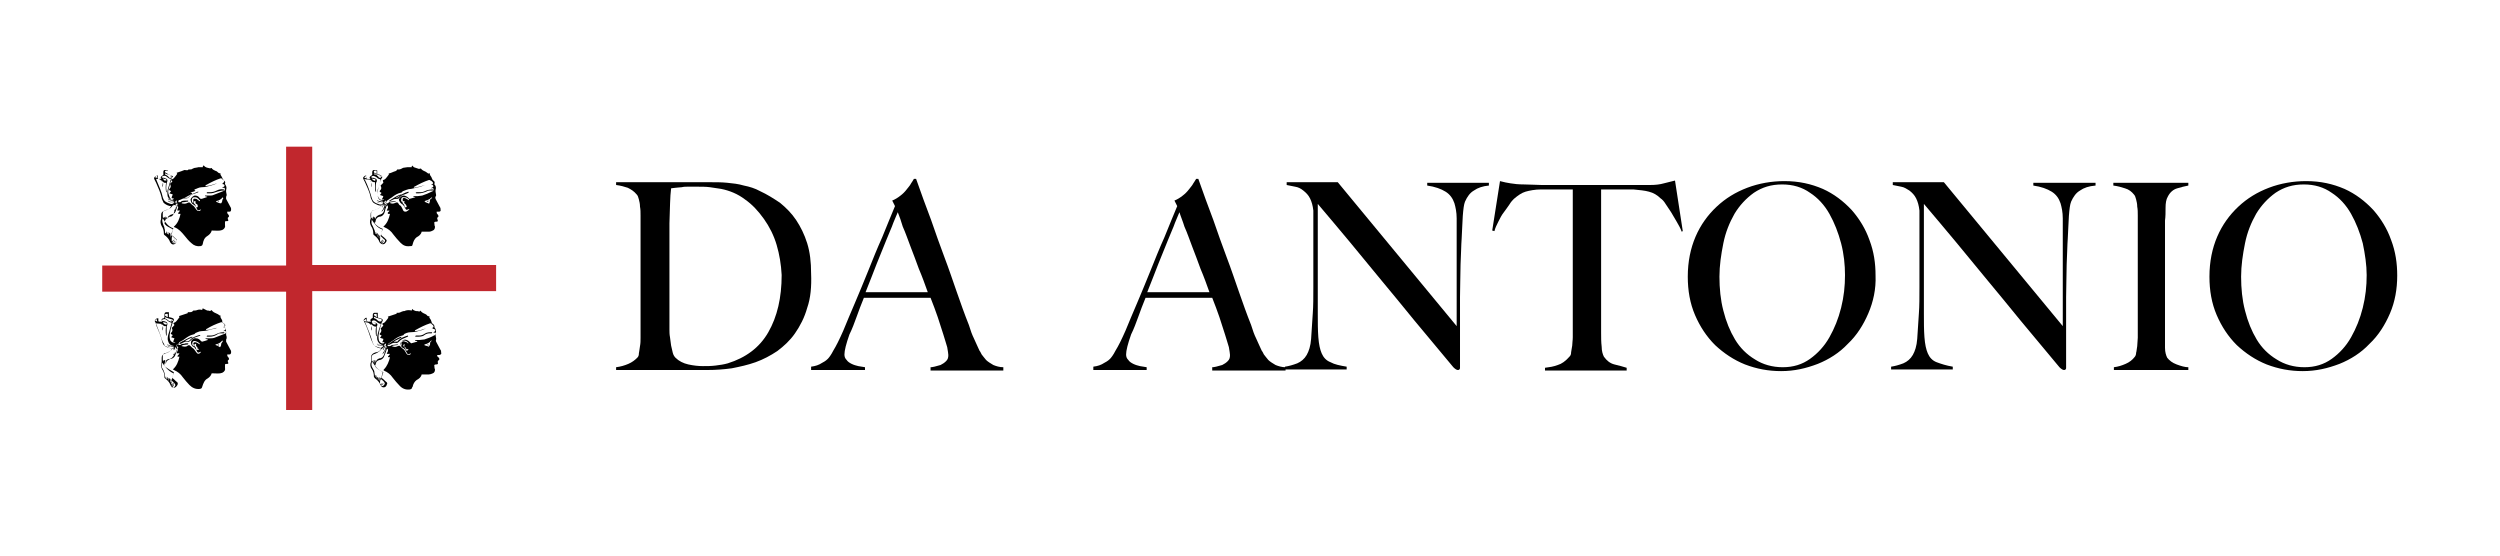 <?xml version="1.0" encoding="utf-8"?>
<!-- Generator: Adobe Illustrator 23.0.1, SVG Export Plug-In . SVG Version: 6.00 Build 0)  -->
<!DOCTYPE svg PUBLIC "-//W3C//DTD SVG 1.1//EN" "http://www.w3.org/Graphics/SVG/1.1/DTD/svg11.dtd">
<svg version="1.1" id="Ebene_1" xmlns:x="http://ns.adobe.com/Extensibility/1.0/" xmlns:i="http://ns.adobe.com/AdobeIllustrator/10.0/" xmlns:graph="http://ns.adobe.com/Graphs/1.0/"
	 xmlns="http://www.w3.org/2000/svg" xmlns:xlink="http://www.w3.org/1999/xlink" x="0px" y="0px" viewBox="0 0 450 100"
	 style="enable-background:new 0 0 450 100;" xml:space="preserve">
<style type="text/css">
	.st0{fill:#C1272D;}
</style>
<g>
	<g>
		<path d="M145.3,55.4c-0.5,1.8-1.3,3.3-2.2,4.6c-0.9,1.3-2,2.3-3.2,3.2c-1.2,0.8-2.5,1.5-3.9,2c-1.4,0.5-2.8,0.8-4.3,1.1
			c-1.5,0.2-2.9,0.3-4.3,0.3h-16.5v-0.5c0.8-0.1,1.5-0.3,2.2-0.6c0.7-0.3,1.2-0.7,1.6-1.1c0.2-0.2,0.3-0.4,0.3-0.8
			c0.1-0.4,0.1-0.8,0.2-1.3c0.1-0.5,0.1-1,0.1-1.5c0-0.5,0-1,0-1.5c0-0.4,0-1,0-1.8c0-0.7,0-1.6,0-2.5c0-0.9,0-1.8,0-2.7
			c0-1,0-1.9,0-2.7v-9.1c0-0.6,0-1.1,0-1.7c0-0.6,0-1.1-0.1-1.6c0-0.5-0.1-0.9-0.2-1.3c-0.1-0.4-0.2-0.7-0.4-0.9
			c-0.5-0.6-1-0.9-1.6-1.2c-0.6-0.2-1.3-0.4-2.1-0.5v-0.5c1.3,0,3.1,0,5.5,0c2.4,0,5.2,0,8.6,0c1,0,1.9,0,2.9,0c1,0,2,0,3,0.1
			c1,0.1,2,0.2,3,0.5c1,0.2,2,0.5,2.9,1c1.3,0.6,2.4,1.3,3.6,2.1c1.1,0.9,2.1,1.9,2.9,3.1c0.8,1.2,1.5,2.6,2,4.2
			c0.5,1.6,0.7,3.4,0.7,5.4C146.1,51.6,145.9,53.7,145.3,55.4z M139.8,44.1c-0.5-1.7-1.3-3.3-2.3-4.7c-1-1.4-2.1-2.6-3.4-3.5
			c-1.3-1-2.8-1.6-4.3-1.9c-0.6-0.1-1.3-0.2-2-0.3c-0.7-0.1-1.6-0.1-2.7-0.1c-0.4,0-0.8,0-1.2,0c-0.4,0-0.8,0-1.2,0.1
			c-0.4,0-0.8,0.1-1.1,0.1c-0.3,0-0.6,0.1-0.8,0.1c-0.2,1.5-0.2,3.6-0.3,6.3c0,2.7,0,5.9,0,9.6c0,2,0,3.8,0,5.5c0,1.6,0,2.9,0,4
			c0,0.4,0,0.9,0.1,1.4s0.1,1,0.2,1.5c0.1,0.5,0.2,0.9,0.3,1.3c0.1,0.4,0.3,0.7,0.5,0.9c0.6,0.6,1.4,1,2.3,1.2
			c0.9,0.2,1.8,0.3,2.6,0.3c0.8,0,1.5,0,2.3-0.1c0.8-0.1,1.5-0.2,2.2-0.4c3.2-1,5.7-2.8,7.3-5.6c1.6-2.8,2.4-6.2,2.4-10.3
			C140.6,47.6,140.3,45.8,139.8,44.1z"/>
		<path d="M167.5,66.6v-0.5c0.1,0,0.3,0,0.7-0.1c0.3-0.1,0.7-0.2,1.1-0.3c0.4-0.2,0.7-0.4,1-0.7c0.3-0.3,0.4-0.6,0.4-1.1
			c0-0.3-0.1-0.7-0.2-1.4c-0.2-0.6-0.4-1.4-0.7-2.3c-0.3-0.9-0.6-1.9-1-3.1c-0.4-1.1-0.8-2.3-1.3-3.5h-12c-0.5,1.2-0.9,2.3-1.3,3.4
			c-0.4,1.1-0.8,2.2-1.3,3.2c-0.6,1.7-0.9,2.9-0.9,3.6c0,0.4,0.1,0.7,0.4,1c0.2,0.3,0.5,0.5,0.9,0.7c0.4,0.2,0.8,0.3,1.2,0.4
			c0.4,0.1,0.8,0.1,1.2,0.2v0.5H146V66c0.8-0.1,1.4-0.3,2-0.7c0.6-0.3,0.9-0.6,1-0.7c0.2-0.2,0.6-0.7,1-1.5c0.5-0.8,1.1-2,1.8-3.6
			c0.6-1.5,1.3-3.1,2.1-5c0.8-1.9,1.6-3.8,2.4-5.8c0.8-2,1.6-4,2.5-6c0.8-2,1.6-3.9,2.3-5.6l-0.5-1c0.5-0.2,1-0.5,1.5-0.9
			c0.4-0.3,0.8-0.7,1.1-1.1c0.3-0.4,0.6-0.7,0.8-1.1c0.2-0.3,0.4-0.6,0.5-0.8h0.4c0.9,2.6,1.8,5,2.7,7.4c0.8,2.3,1.6,4.6,2.4,6.7
			c0.8,2.1,1.5,4.2,2.2,6.2c0.7,2,1.4,4,2.2,6c0.3,1,0.6,1.8,0.9,2.4c0.3,0.6,0.6,1.4,1,2.2c0.1,0.1,0.2,0.3,0.4,0.7
			c0.2,0.3,0.5,0.6,0.8,1c0.3,0.3,0.8,0.6,1.3,0.9c0.5,0.2,1.1,0.4,1.8,0.4v0.6H167.5z M161.6,38.2c-0.2,0.4-0.4,1-0.8,1.9
			c-0.3,0.9-0.8,1.9-1.3,3.2c-0.5,1.2-1.1,2.7-1.7,4.2c-0.6,1.6-1.3,3.3-2,5.1H167c-0.5-1.4-1-2.8-1.6-4.2c-0.5-1.4-1-2.7-1.5-4
			c-0.5-1.3-0.9-2.5-1.4-3.6C162.2,39.8,161.9,38.9,161.6,38.2z"/>
		<path d="M218.2,66.6v-0.5c0.1,0,0.3,0,0.7-0.1c0.3-0.1,0.7-0.2,1.1-0.3c0.4-0.2,0.7-0.4,1-0.7c0.3-0.3,0.4-0.6,0.4-1.1
			c0-0.3-0.1-0.7-0.2-1.4c-0.2-0.6-0.4-1.4-0.7-2.3c-0.3-0.9-0.6-1.9-1-3.1c-0.4-1.1-0.8-2.3-1.3-3.5h-12c-0.5,1.2-0.9,2.3-1.3,3.4
			c-0.4,1.1-0.8,2.2-1.3,3.2c-0.6,1.7-0.9,2.9-0.9,3.6c0,0.4,0.1,0.7,0.4,1c0.2,0.3,0.5,0.5,0.9,0.7c0.4,0.2,0.8,0.3,1.2,0.4
			c0.4,0.1,0.8,0.1,1.2,0.2v0.5h-9.6V66c0.8-0.1,1.4-0.3,2-0.7c0.6-0.3,0.9-0.6,1-0.7c0.2-0.2,0.6-0.7,1-1.5c0.5-0.8,1.1-2,1.8-3.6
			c0.6-1.5,1.3-3.1,2.1-5c0.8-1.9,1.6-3.8,2.4-5.8c0.8-2,1.6-4,2.5-6c0.8-2,1.6-3.9,2.3-5.6l-0.5-1c0.5-0.2,1-0.5,1.5-0.9
			c0.4-0.3,0.8-0.7,1.1-1.1c0.3-0.4,0.6-0.7,0.8-1.1c0.2-0.3,0.4-0.6,0.5-0.8h0.4c0.9,2.6,1.8,5,2.7,7.4c0.8,2.3,1.6,4.6,2.4,6.7
			c0.8,2.1,1.5,4.2,2.2,6.2c0.7,2,1.4,4,2.2,6c0.3,1,0.6,1.8,0.9,2.4c0.3,0.6,0.6,1.4,1,2.2c0.1,0.1,0.2,0.3,0.4,0.7
			c0.2,0.3,0.5,0.6,0.8,1c0.3,0.3,0.8,0.6,1.3,0.9c0.5,0.2,1.1,0.4,1.8,0.4v0.6H218.2z M212.3,38.2c-0.2,0.4-0.4,1-0.8,1.9
			c-0.3,0.9-0.8,1.9-1.3,3.2c-0.5,1.2-1.1,2.7-1.7,4.2c-0.6,1.6-1.3,3.3-2,5.1h11.2c-0.5-1.4-1-2.8-1.6-4.2c-0.5-1.4-1-2.7-1.5-4
			c-0.5-1.3-0.9-2.5-1.4-3.6C212.9,39.8,212.5,38.9,212.3,38.2z"/>
		<path d="M265.3,34.3c-0.7,0.4-1.2,1.1-1.6,2c-0.2,0.5-0.3,1.3-0.4,2.6c-0.1,1.3-0.1,2.6-0.2,4c-0.1,1.3-0.1,2.9-0.2,4.7
			c0,1.8-0.1,3.8-0.1,5.9c0,0.9,0,1.9,0,3c0,1.1,0,2.2,0,3.3c0,1.1,0,2.3,0,3.4c0,1.1,0,2.1,0,3c0,0.1,0,0.2-0.1,0.3
			c-0.1,0.1-0.2,0.1-0.3,0.1c-0.2,0-0.5-0.2-0.8-0.5c-2.6-3.1-4.9-5.9-7-8.4c-2.1-2.6-4.1-5-6-7.3c-1.9-2.3-3.8-4.6-5.6-6.8
			c-1.8-2.2-3.8-4.5-5.8-6.9v19.7c0,1.6,0,3,0.1,4.3c0.1,1.3,0.3,2.2,0.6,2.9c0.3,0.7,0.8,1.3,1.6,1.6c0.7,0.4,1.7,0.6,2.9,0.8v0.5
			h-11.1v-0.5c0.7-0.1,1.4-0.3,2.2-0.6c0.7-0.3,1.3-0.8,1.7-1.5c0.4-0.7,0.7-1.6,0.8-2.9s0.2-2.8,0.3-4.6c0.1-1.3,0.1-2.9,0.1-4.7
			c0-1.8,0-3.8,0-5.9c0-0.9,0-1.7,0-2.2c0-0.6,0-1.2,0-1.7c0-0.6,0-1.1,0-1.7c0-0.6,0-1.4,0-2.3c-0.1-0.9-0.3-1.6-0.6-2.2
			c-0.3-0.6-0.7-1-1.2-1.4s-0.9-0.6-1.5-0.7c-0.5-0.1-1-0.2-1.5-0.3v-0.5h9.2l21.4,25.9V42.9c0-1.2,0-2.4,0-3.6c0-1.1-0.2-2-0.4-2.7
			c-0.3-0.9-0.8-1.6-1.6-2.1c-0.8-0.5-1.9-0.9-3.3-1.1v-0.5H268v0.5C266.9,33.5,266,33.8,265.3,34.3z"/>
		<path d="M302.7,41.7c-0.2-0.6-0.5-1.1-0.9-1.8s-0.7-1.2-1-1.7c-0.3-0.5-0.7-1-1-1.5c-0.3-0.5-0.6-0.8-0.9-1
			c-0.6-0.6-1.3-1-2.1-1.2c-0.7-0.2-1.7-0.3-2.8-0.4c-0.6,0-1.1,0-1.5,0c-0.4,0-0.8,0-1.3,0c-0.4,0-0.8,0-1.3,0c-0.5,0-1,0-1.7,0
			c0,0.8,0,1.8,0,3.2c0,1.3,0,2.7,0,4.2c0,1.5,0,2.9,0,4.3c0,1.4,0,2.6,0,3.6v10.4c0,0.9,0,1.8,0.1,2.6c0,0.8,0.2,1.4,0.4,1.8
			c0.5,0.7,1.1,1.2,1.9,1.4c0.8,0.2,1.6,0.4,2.2,0.6v0.5h-14.7v-0.5c0.8-0.1,1.5-0.2,2.3-0.5c0.7-0.2,1.4-0.7,2.1-1.5
			c0.2-0.2,0.3-0.4,0.3-0.8c0.1-0.4,0.1-0.8,0.2-1.2c0-0.5,0.1-0.9,0.1-1.5c0-0.5,0-1,0-1.5c0-0.4,0-1,0-1.7c0-0.7,0-1.5,0-2.4
			c0-0.9,0-1.8,0-2.7s0-1.8,0-2.7V34.1c-0.6,0-1.2,0-1.7,0c-0.5,0-0.9,0-1.3,0c-0.4,0-0.8,0-1.2,0c-0.4,0-0.9,0-1.5,0
			c-1.1,0-2.1,0.2-2.8,0.4c-0.7,0.2-1.4,0.7-2.1,1.3c-0.2,0.2-0.5,0.5-0.8,1c-0.3,0.4-0.6,0.9-1,1.4s-0.7,1.1-1,1.7
			c-0.3,0.6-0.6,1.2-0.7,1.7l-0.4-0.1l1.4-8.9c0.7,0.2,1.3,0.3,1.9,0.4c0.6,0.1,1.4,0.2,2.5,0.2c1.1,0,2.2,0.1,3.1,0.1
			c0.9,0,1.8,0,2.6,0s1.7,0,2.6,0c0.9,0,1.9,0,3,0c1.1,0,2.1,0,3,0c0.9,0,1.8,0,2.6,0c0.8,0,1.7,0,2.6,0c0.9,0,1.9,0,3.1,0
			c1,0,1.8-0.1,2.5-0.3s1.3-0.3,2-0.5l1.4,9.1L302.7,41.7z"/>
		<path d="M336.3,56.4c-0.9,2.1-2.1,4-3.7,5.5c-1.5,1.6-3.4,2.8-5.4,3.6c-2.1,0.8-4.2,1.3-6.6,1.3c-2.3,0-4.4-0.4-6.5-1.2
			c-2-0.8-3.8-2-5.4-3.5c-1.5-1.5-2.7-3.3-3.6-5.4c-0.9-2.1-1.3-4.4-1.3-6.9c0-2.7,0.5-5.1,1.4-7.2c0.9-2.1,2.2-3.9,3.8-5.4
			c1.6-1.5,3.4-2.6,5.5-3.4s4.4-1.2,6.7-1.2c2.6,0,4.8,0.5,6.9,1.4c2,0.9,3.7,2.2,5.2,3.8c1.4,1.6,2.5,3.4,3.2,5.4
			c0.8,2.1,1.1,4.2,1.1,6.4C337.7,52,337.2,54.3,336.3,56.4z M331.4,43.8c-0.5-1.9-1.2-3.7-2.1-5.3c-0.9-1.6-2.1-2.9-3.5-3.8
			c-1.4-1-3.1-1.5-5-1.5c-2,0-3.6,0.5-5.1,1.5c-1.4,1-2.6,2.3-3.5,3.8c-0.9,1.6-1.6,3.3-2,5.3c-0.4,2-0.7,4-0.7,6
			c0,2.1,0.2,4.2,0.7,6.1c0.5,2,1.2,3.7,2.1,5.2c0.9,1.5,2.1,2.7,3.6,3.6c1.4,0.9,3.1,1.4,5,1.4s3.5-0.5,4.9-1.5
			c1.4-1,2.6-2.3,3.5-3.9s1.6-3.3,2.1-5.3c0.5-2,0.7-3.9,0.7-5.9C332.1,47.7,331.9,45.7,331.4,43.8z"/>
		<path d="M374.4,34.3c-0.7,0.4-1.2,1.1-1.6,2c-0.2,0.5-0.3,1.3-0.4,2.6c-0.1,1.3-0.1,2.6-0.2,4c-0.1,1.3-0.1,2.9-0.2,4.7
			c0,1.8-0.1,3.8-0.1,5.9c0,0.9,0,1.9,0,3c0,1.1,0,2.2,0,3.3c0,1.1,0,2.3,0,3.4c0,1.1,0,2.1,0,3c0,0.1,0,0.2-0.1,0.3
			s-0.2,0.1-0.3,0.1c-0.2,0-0.5-0.2-0.8-0.5c-2.6-3.1-4.9-5.9-7-8.4c-2.1-2.6-4.1-5-6-7.3c-1.9-2.3-3.8-4.6-5.6-6.8
			c-1.8-2.2-3.8-4.5-5.8-6.9v19.7c0,1.6,0,3,0.1,4.3c0.1,1.3,0.3,2.2,0.6,2.9c0.3,0.7,0.8,1.3,1.6,1.6s1.7,0.6,2.9,0.8v0.5h-11.1
			v-0.5c0.7-0.1,1.4-0.3,2.2-0.6c0.7-0.3,1.3-0.8,1.7-1.5c0.4-0.7,0.7-1.6,0.8-2.9c0.1-1.3,0.2-2.8,0.3-4.6c0.1-1.3,0.1-2.9,0.1-4.7
			c0-1.8,0-3.8,0-5.9c0-0.9,0-1.7,0-2.2c0-0.6,0-1.2,0-1.7c0-0.6,0-1.1,0-1.7c0-0.6,0-1.4,0-2.3c-0.1-0.9-0.3-1.6-0.6-2.2
			c-0.3-0.6-0.7-1-1.2-1.4c-0.5-0.3-0.9-0.6-1.5-0.7c-0.5-0.1-1-0.2-1.5-0.3v-0.5h9.2l21.4,25.9V42.9c0-1.2,0-2.4,0-3.6
			c0-1.1-0.2-2-0.4-2.7c-0.3-0.9-0.8-1.6-1.6-2.1c-0.8-0.5-1.9-0.9-3.3-1.1v-0.5h11.2v0.5C376,33.5,375.1,33.8,374.4,34.3z"/>
		<path d="M380.5,66.6v-0.5c0.8-0.1,1.4-0.3,2.1-0.6s1.2-0.7,1.6-1.2c0.2-0.2,0.3-0.5,0.3-0.8c0.1-0.3,0.1-0.7,0.2-1.2
			c0-0.5,0.1-1,0.1-1.5c0-0.5,0-1,0-1.5c0-0.4,0-1,0-1.8c0-0.7,0-1.6,0-2.5c0-0.9,0-1.8,0-2.7c0-1,0-1.9,0-2.7v-9.1
			c0-0.6,0-1.1,0-1.7c0-0.6,0-1.1-0.1-1.6c0-0.5-0.1-0.9-0.2-1.3c-0.1-0.4-0.2-0.7-0.4-0.9c-0.4-0.5-0.9-0.9-1.6-1.1
			c-0.6-0.2-1.3-0.4-2.1-0.5v-0.5h13.5v0.5c-0.6,0.1-1.3,0.3-2,0.5c-0.7,0.2-1.3,0.7-1.7,1.5c-0.3,0.5-0.4,1.2-0.4,2
			c0,0.8,0,1.6-0.1,2.3c0,0.8,0,1.6,0,2.3c0,0.8,0,1.5,0,2.3c0,0.8,0,1.6,0,2.4c0,0.8,0,1.7,0,2.7V60c0,0.9,0,1.8,0,2.6
			c0,0.8,0.2,1.4,0.4,1.8c0.4,0.5,0.9,0.9,1.7,1.2c0.8,0.3,1.5,0.5,2.1,0.5v0.5H380.5z"/>
		<path d="M430.2,56.4c-0.9,2.1-2.1,4-3.7,5.5c-1.5,1.6-3.4,2.8-5.4,3.6c-2.1,0.8-4.2,1.3-6.6,1.3c-2.3,0-4.4-0.4-6.5-1.2
			c-2-0.8-3.8-2-5.4-3.5c-1.5-1.5-2.7-3.3-3.6-5.4c-0.9-2.1-1.3-4.4-1.3-6.9c0-2.7,0.5-5.1,1.4-7.2c0.9-2.1,2.2-3.9,3.8-5.4
			c1.6-1.5,3.4-2.6,5.5-3.4s4.4-1.2,6.7-1.2c2.6,0,4.8,0.5,6.9,1.4c2,0.9,3.7,2.2,5.2,3.8c1.4,1.6,2.5,3.4,3.2,5.4
			c0.8,2.1,1.1,4.2,1.1,6.4C431.5,52,431.1,54.3,430.2,56.4z M425.3,43.8c-0.5-1.9-1.2-3.7-2.1-5.3c-0.9-1.6-2.1-2.9-3.5-3.8
			c-1.4-1-3.1-1.5-5-1.5c-2,0-3.6,0.5-5.1,1.5c-1.4,1-2.6,2.3-3.5,3.8c-0.9,1.6-1.6,3.3-2,5.3c-0.4,2-0.7,4-0.7,6
			c0,2.1,0.2,4.2,0.7,6.1c0.5,2,1.2,3.7,2.1,5.2c0.9,1.5,2.1,2.7,3.6,3.6c1.4,0.9,3.1,1.4,5,1.4s3.5-0.5,4.9-1.5
			c1.4-1,2.6-2.3,3.5-3.9s1.6-3.3,2.1-5.3c0.5-2,0.7-3.9,0.7-5.9C426,47.7,425.7,45.7,425.3,43.8z"/>
	</g>
	<g>
		<path class="st0" d="M89.3,52.4c-0.1,0-0.2,0-0.3,0c-10.8,0-21.7,0-32.5,0c-0.1,0-0.2,0-0.3,0c0,0.1,0,0.2,0,0.2c0,7,0,14,0,21
			c0,0.1,0,0.1,0,0.2c-1.6,0-3.1,0-4.7,0c0-0.1,0-0.1,0-0.2c0-7,0-14,0-20.9c0-0.1,0-0.2,0-0.2c-0.1,0-0.2,0-0.3,0
			c-10.8,0-21.7,0-32.5,0c-0.1,0-0.2,0-0.3,0c0-1.6,0-3.1,0-4.7c0.1,0,0.2,0,0.3,0c10.8,0,21.7,0,32.5,0c0.1,0,0.2,0,0.3,0
			c0-0.1,0-0.2,0-0.2c0-7,0-14,0-21c0-0.1,0-0.1,0-0.2c1.6,0,3.1,0,4.7,0c0,0.1,0,0.1,0,0.2c0,7,0,14,0,20.9c0,0.1,0,0.2,0,0.2
			c0.1,0,0.2,0,0.3,0c10.8,0,21.7,0,32.5,0c0.1,0,0.2,0,0.3,0C89.3,49.2,89.3,50.8,89.3,52.4z"/>
		<path d="M33.9,30.5c0.1,0,0.2,0,0.3,0c0.1,0,0.3,0,0.4-0.1c0.2-0.1,0.4-0.2,0.6-0.2c0.2,0,0.4-0.1,0.5-0.1c0.3,0,0.5,0,0.8,0
			c0-0.1,0-0.2,0.1-0.3c0,0,0.1,0,0.1,0c0.3,0.4,0.7,0.4,1.1,0.5c0,0,0.1,0,0.1,0c0.1-0.1,0.2-0.1,0.3,0.1c0.2,0.2,0.5,0.3,0.7,0.4
			c0.1,0,0.2,0.1,0.3,0.2c0.1,0.1,0.2,0.2,0.5,0.2c-0.1,0.2,0.1,0.4,0.2,0.6c0.1,0.1,0.1,0.3,0.2,0.4c0.1,0.1,0.1,0.2,0.2,0.3
			c0.2,0.1,0.3,0.3,0.2,0.5c0,0.1,0,0.2,0.1,0.3c0.2,0.3,0.2,0.6,0.1,0.9c0,0.1,0,0.2,0,0.3c0,0.2,0.1,0.4,0.1,0.5
			c0,0.1,0,0.3-0.1,0.4c0,0.1,0,0.2,0,0.4c0.3,0.5,0.5,1,0.8,1.5c0.1,0.1,0.1,0.3,0.1,0.4c0,0.3-0.1,0.4-0.3,0.4c-0.1,0-0.3,0-0.4,0
			c0,0.2,0,0.3,0.1,0.4c0.3,0.3,0.3,0.5,0,0.7c0,0.1,0,0.3,0.1,0.4c0,0.1,0,0.2-0.2,0.2c-0.1,0-0.1,0-0.2,0c-0.2,0-0.2,0.1-0.2,0.2
			c0,0.2,0,0.4,0,0.5c0.1,0.4-0.1,0.7-0.5,0.9c-0.5,0.2-1.1,0.1-1.7,0.1c-0.1,0-0.1,0-0.2,0c-0.1,0.5-0.5,0.8-0.8,1
			c-0.5,0.3-0.7,0.8-0.8,1.4c-0.1,0.3-0.1,0.3-0.4,0.4c-0.6,0.1-1.2-0.1-1.6-0.5c-0.5-0.4-0.9-0.9-1.3-1.4c-0.5-0.6-1-1.2-1.8-1.5
			c0,0-0.1,0-0.1-0.1c0.7-0.6,1-1.4,1.2-2.3c-0.1,0-0.2,0-0.3,0c-0.1,0-0.2-0.1-0.1-0.2c0.1-0.1,0.2-0.2,0.3-0.4c-0.2,0-0.4,0-0.5,0
			c0-0.3,0.4-0.6,0-0.9c0,0,0,0.1-0.1,0.1c0,0,0,0.1-0.1,0.1c-0.1,0.3-0.2,0.5-0.3,0.8c-0.1,0.2-0.1,0.4-0.2,0.6
			c-0.1,0.2-0.3,0.4-0.6,0.4c-0.1,0-0.1,0-0.2,0.1c-0.4,0.1-0.7,0.4-0.7,0.8c0,0.1-0.1,0.2-0.1,0.3c0.2,0.4,0.6,0.6,1,0.8
			c0.1,0.1,0.2,0.1,0.4,0.2c0.1,0,0.1,0.1,0.1,0.2c-0.1,0.3-0.2,0.5-0.3,0.8c0,0.1,0,0.2,0.1,0.2c0.3,0.2,0.5,0.5,0.8,0.7
			c0.1,0.1,0.1,0.2,0.1,0.2c0,0.2-0.1,0.4-0.3,0.6c-0.3,0.2-0.6,0.1-0.8-0.2c-0.1-0.1-0.1-0.2-0.2-0.4c-0.2-0.4-0.5-0.7-0.9-1
			c-0.1-0.1-0.1-0.1-0.1-0.2c0-0.5-0.1-1-0.4-1.4c-0.2-0.4-0.3-0.8-0.1-1.3c0,0,0-0.1,0-0.1c0-0.1,0-0.3,0-0.4c0-0.6,0.1-0.8,0.7-1
			c0.1,0,0.2-0.1,0.3-0.1c0.5-0.2,0.5-0.2,0.8-0.7c-0.4,0-0.8-0.2-1.1-0.4c-0.1-0.1-0.3-0.2-0.3-0.3c-0.1-0.3-0.3-0.5-0.3-0.8
			c-0.2-0.9-0.6-1.8-1-2.7c-0.1-0.2-0.2-0.4-0.3-0.6c-0.1-0.2-0.1-0.3,0.1-0.5c0.1-0.1,0.2-0.1,0.3-0.2c0.1-0.1,0.2,0,0.2,0.1
			c0,0.1,0,0.2,0,0.3c0,0.2,0.1,0.3,0.3,0.2c0.1,0,0.2,0,0.2,0c0.1,0,0.1,0,0.2,0c-0.2-0.1-0.2-0.3-0.1-0.4c0.1-0.1,0.2-0.2,0.4-0.3
			c0-0.1,0-0.3,0-0.5c0-0.3,0.1-0.4,0.3-0.4c0.1,0,0.3,0,0.4,0c0,0,0.1,0.1,0.1,0.1c0,0.2,0,0.3,0,0.5c0,0.1,0,0.2,0.1,0.2
			c0.1,0,0.2,0.1,0.3,0.1c0.1,0,0.2,0,0.2,0.1c0.2,0.1,0.3,0.3,0.1,0.5c-0.1,0.1-0.1,0.2-0.2,0.3c-0.2,0.6-0.3,1.1-0.5,1.7
			c-0.1,0.4-0.1,0.9,0,1.3c0.2,0.4,0.5,0.6,0.9,0.5c0.1,0,0.1-0.1,0.2-0.2c-0.1,0-0.2,0-0.3,0c-0.1,0-0.1-0.1-0.1-0.2
			c0.1-0.2,0.1-0.3,0.2-0.5c-0.2-0.1-0.4-0.1-0.6-0.2c0.1-0.1,0.2-0.3,0.3-0.4c-0.1,0-0.1-0.1-0.2-0.1c-0.2-0.1-0.2-0.2-0.1-0.3
			c0.3-0.3,0.3-0.5,0.1-0.9c0.1-0.1,0.2-0.2,0.3-0.3c0.1-0.1,0.2-0.2,0-0.3c0,0-0.1-0.1-0.1-0.1c0.1,0,0.1-0.1,0.1-0.1
			c0.4-0.1,0.5-0.4,0.7-0.6c0.1-0.1,0.2-0.3,0.3-0.4c0,0,0,0,0,0c0-0.1-0.1-0.1-0.1-0.2c0.1,0,0.2-0.1,0.3-0.1
			c0.4-0.1,0.8-0.3,1.1-0.4C33.9,30.7,33.9,30.6,33.9,30.5z M35.2,34.3C35.2,34.3,35.2,34.4,35.2,34.3c-0.1,0.1-0.3,0.2-0.4,0.2
			c-0.5,0.1-1,0.4-1.4,0.7c-0.3,0.2-0.5,0.4-0.8,0.5c-0.1,0.1-0.2,0.1-0.3,0.2c-0.1,0.1-0.2,0.2-0.2,0.4c0,0.1,0,0.1,0.1,0.1
			c0.2,0,0.3,0,0.4-0.1c0,0,0.1-0.1,0.1-0.1c0.3-0.1,0.7-0.1,1.1-0.1c0,0,0.1,0,0.1,0.1c0,0-0.1,0.1-0.1,0.1c-0.3,0-0.5,0.1-0.8,0.1
			c-0.1,0-0.3,0-0.3,0.2c0.5,0.1,0.7,0.1,1.1-0.1c0.2-0.1,0.3-0.1,0.5,0.1c0.1,0.1,0.2,0.2,0.3,0.3c0.2,0.1,0.4,0.3,0.5,0.5
			c0.1,0.1,0.2,0.3,0.3,0.4c0.2,0.3,0.7,0.2,0.8-0.1c-0.1,0-0.2,0.1-0.3,0.1c-0.2,0.1-0.3,0.1-0.4-0.1c-0.1-0.2-0.2-0.4-0.3-0.5
			c-0.1-0.2-0.2-0.3-0.4-0.4c-0.3-0.1-0.5-0.6-0.5-0.9c0.1-0.3,0.5-0.7,0.8-0.7c0.3,0,0.6,0.1,0.8,0.4c0.2,0.3,0.4,0.2,0.7,0.1
			c0.2-0.1,0.4-0.1,0.6-0.2c0,0,0.1,0,0.1-0.1c-0.2,0-0.3-0.1-0.4-0.1c0,0,0,0,0-0.1c0.3,0,0.6,0,0.8,0c0.3,0,0.5,0,0.7-0.1
			c0.6-0.2,1.2-0.5,1.8-0.7c0.3-0.1,0.4-0.3,0.2-0.6c-0.1,0-0.2,0-0.4,0c0.1-0.2,0.5-0.1,0.4-0.5c-0.1-0.2-0.3-0.1-0.4-0.2
			c0.1-0.1,0.1-0.1,0.2-0.2c0.2-0.2,0.2-0.3,0-0.5c-0.1-0.1-0.2-0.1-0.2-0.2c-0.1-0.1-0.2-0.1-0.3-0.1c-0.9,0.3-1.7,0.7-2.6,1.2
			c-0.1,0-0.1,0.1-0.1,0.1c0,0,0,0,0,0.1c0.2,0,0.5-0.1,0.7-0.1c0.2-0.1,0.5-0.1,0.7-0.2c0.2-0.1,0.4-0.1,0.7-0.2c0,0,0,0,0,0
			c-0.3,0.1-0.5,0.2-0.8,0.3c-0.7,0.2-1.3,0.4-2,0.4c-0.5,0-0.9,0.3-1.3,0.4c0,0,0,0,0,0C35,34.3,35.1,34.3,35.2,34.3z M28.1,32.2
			c0,0.1,0.1,0.2,0.1,0.3c0.4,1,0.9,2,1.1,3c0.1,0.3,0.2,0.6,0.5,0.8c0.3,0.2,0.6,0.3,0.9,0.4c0.3,0.1,0.6-0.1,0.7-0.3
			c-0.2,0-0.4,0-0.6,0c-0.3,0-0.5-0.1-0.6-0.3c0.4,0.3,0.8,0.3,1.2,0.1c-0.8-0.1-1.1-0.2-1.2-0.5c0.4,0.3,0.8,0.4,1.2,0.3
			c-0.5,0-0.8-0.2-0.9-0.6c-0.1-0.2-0.1-0.4-0.2-0.6c-0.1-0.5,0.1-0.9,0.2-1.3c0.1-0.4,0.2-0.8,0.4-1.2c-0.2-0.1-0.3-0.1-0.5-0.2
			c-0.1-0.1-0.3-0.2-0.4-0.3c-0.2-0.2-0.4-0.2-0.7-0.1c-0.1,0-0.1,0.1-0.2,0.2c0.1,0,0.1,0.1,0.2,0.1c0.2,0,0.3,0,0.5,0.1
			c0.3,0.1,0.4,0.3,0.3,0.6c0,0.1-0.1,0.2-0.1,0.3c-0.1,0.5-0.1,1,0,1.5c0,0,0,0,0,0.1c0,0,0,0-0.1,0c-0.1-0.6-0.1-1.1,0-1.7
			c-0.3,0.1-0.5-0.1-0.7-0.3c0-0.1-0.1-0.1-0.2-0.1C28.8,32.2,28.5,32.2,28.1,32.2z M31.3,36.8c-0.1,0.1-0.2,0.2-0.3,0.3
			c-0.2,0.3-0.5,0.5-0.8,0.6c-0.2,0.1-0.4,0.1-0.6,0.2c-0.2,0.1-0.3,0.3-0.3,0.5c0,0.2,0,0.4,0,0.6c0,0.1,0,0.2,0.1,0.3c0,0,0,0,0,0
			c0-0.1,0-0.1,0.1-0.2c0,0,0,0,0.1,0c0,0.1,0,0.2,0,0.4c0,0,0,0,0,0c0-0.2,0-0.3,0.1-0.5c0,0,0,0,0.1,0c0,0.2,0,0.5,0,0.7
			c0,0,0,0,0,0c0-0.2,0-0.4,0.1-0.6c0,0,0.1,0,0.1,0c0,0.1,0,0.3,0,0.4c0-0.1,0.1-0.1,0.1-0.2c0.1-0.2,0.2-0.4,0.4-0.5
			c0.1-0.1,0.3-0.2,0.4-0.2c0.5-0.1,0.7-0.4,0.8-0.8c0.1-0.3,0.2-0.6,0.3-0.9c0,0,0-0.1,0-0.1c-0.5,1-0.5,1.1-0.7,1.1
			c0,0,0-0.1,0.1-0.1c0.3-0.3,0.4-0.7,0.5-1.1c0,0,0-0.1,0-0.2c0,0-0.1,0-0.1,0c-0.1,0.2-0.2,0.4-0.3,0.6c0-0.3,0.1-0.5,0.3-0.7
			c-0.2,0.1-0.2,0.3-0.3,0.5c0,0,0,0-0.1,0C31.2,37.1,31.2,37,31.3,36.8z M30.7,42.8c0.2-0.6,0.3-1.1,0.5-1.7
			c-0.9-0.3-1.4-1-1.9-1.8c0,0.1-0.1,0.2-0.1,0.3c0,0.3,0.1,0.6,0.2,0.9c0.1,0.2,0.2,0.4,0.2,0.6c0.1,0.2,0.1,0.5,0.1,0.7
			c0,0.1,0,0.1,0.1,0.2c0,0,0,0,0.1,0c0-0.1,0-0.2,0-0.3c0,0,0,0,0.1,0c0,0.1,0,0.3,0.1,0.4c0,0,0,0,0.1,0c0-0.1,0-0.2,0-0.3
			c0,0,0,0,0.1,0c0,0.1,0,0.3,0,0.4c0,0,0,0,0.1,0c0-0.1,0-0.2,0.1-0.3c0,0,0,0,0.1,0c0.1,0.2-0.1,0.4,0.1,0.6c0-0.2,0-0.4,0.1-0.5
			c0,0,0.1,0,0.1,0c0,0.2,0,0.5,0,0.7c0-0.5,0-0.5,0.1-0.6C30.7,42.4,30.7,42.6,30.7,42.8z M31,43.7c0.1,0,0.1,0,0.2,0
			c0.1-0.1,0.2-0.2,0.3-0.3c0,0,0.1,0,0.1,0c0,0,0,0,0,0c-0.1,0.1-0.1,0.1-0.2,0.2c-0.1,0.1-0.1,0.1-0.2,0.2
			c0.3,0.1,0.7-0.3,0.6-0.6c0,0,0,0,0-0.1c-0.3-0.2-0.5-0.5-0.8-0.7c-0.1,0.3-0.1,0.7-0.1,1c0,0,0,0,0.1,0c0.1-0.1,0.3-0.2,0.4-0.3
			c-0.1,0.2-0.3,0.3-0.4,0.5c0.2,0,0.4-0.2,0.5-0.3c0,0,0,0,0,0.1C31.3,43.4,31.2,43.5,31,43.7z M40.2,35.6c-0.1,0-0.1-0.1-0.1-0.1
			c-0.3,0.4-0.7,0.6-1.2,0.7c0,0.1,0.1,0.2,0.2,0.2c0.2,0.1,0.4,0.2,0.7,0.2c0.1-0.1,0.2-0.3,0.2-0.4c0-0.2,0.1-0.4,0.2-0.5
			C40.1,35.6,40.1,35.6,40.2,35.6z M31.1,31.9c0.1-0.2,0-0.2-0.2-0.3c-0.4-0.1-0.8-0.2-1.2-0.4c0,0,0,0.1,0,0.2
			c0.2,0.1,0.4,0.2,0.5,0.3c0.1,0.1,0.2,0.2,0.3,0.3c0.1,0.1,0.2,0.1,0.3,0.1c0,0,0,0,0,0c-0.1-0.1-0.1-0.1-0.2-0.2c0,0,0,0,0,0
			c0.1,0.1,0.2,0.1,0.3,0.2c0.1-0.2-0.2-0.2-0.2-0.4C30.9,31.8,31,31.8,31.1,31.9z M35.1,35.5c-0.2,0-0.4,0-0.5,0.2
			c-0.1,0.2-0.1,0.5,0,0.7c0,0,0.1,0.1,0.1,0.1c0,0,0.1-0.1,0.1-0.1c0-0.1,0-0.1,0-0.2c-0.1-0.4,0.1-0.5,0.5-0.4
			c0.1,0,0.1,0,0.2,0.1c0.1,0.1,0.3,0.2,0.4,0.3c0,0,0.1,0,0.1,0c0,0,0-0.1,0-0.1c0,0,0-0.1-0.1-0.1C35.6,35.6,35.4,35.5,35.1,35.5z
			 M35.6,37.1c0-0.1,0-0.2-0.1-0.3c-0.1-0.1-0.2-0.1-0.3-0.2c0,0,0-0.1,0-0.2c0-0.1,0-0.1,0-0.2c-0.1,0-0.1,0-0.2,0
			c-0.2,0.1-0.2,0.4,0,0.5c0.1,0.1,0.2,0.2,0.2,0.4c0,0.2,0.2,0.3,0.3,0.2c0.1,0,0.1-0.1,0.1-0.2c0,0,0-0.1-0.1-0.1
			C35.7,37,35.7,37,35.6,37.1C35.6,37.1,35.6,37.1,35.6,37.1z M30.2,31.3c0-0.2,0-0.2,0-0.3c0-0.3,0-0.3-0.3-0.3
			c-0.1,0-0.2,0.1-0.2,0.1c0,0.1,0,0.2,0.1,0.3C29.9,31.1,30,31.2,30.2,31.3z M29.3,32.1C29.3,32.2,29.3,32.2,29.3,32.1
			c0.1,0.2,0.2,0.3,0.3,0.4c0.1,0,0.2,0,0.3,0c0,0,0.1-0.1,0.1-0.1c-0.1-0.1-0.2-0.2-0.2-0.2C29.6,32.2,29.5,32.2,29.3,32.1z
			 M31.9,36.1c-0.3,0-0.4,0.2-0.3,0.4c0.1,0.1,0.2,0.2,0.3,0.3c0,0,0.1,0,0.2,0c0,0-0.1-0.1-0.1-0.1c-0.2-0.1-0.2-0.2-0.2-0.4
			C31.8,36.2,31.9,36.1,31.9,36.1z M28.3,32c0-0.1,0-0.3-0.1-0.4c-0.1,0.1-0.2,0.2-0.3,0.3C28.1,32,28.2,32,28.3,32
			C28.3,32,28.3,32,28.3,32z"/>
		<path d="M68.9,32.5c0,0,0.1-0.1,0.1-0.1c0.4-0.1,0.5-0.4,0.7-0.6c0.1-0.1,0.2-0.3,0.3-0.4c0,0,0-0.1-0.1-0.1
			c0.1,0,0.1-0.1,0.2-0.1c0.4-0.1,0.7-0.3,1.1-0.4c0.2-0.1,0.2-0.1,0.3-0.3c0.1,0,0.2,0,0.3,0c0.2,0,0.4-0.1,0.6-0.2
			c0,0,0.1-0.1,0.2-0.1c0.2,0,0.5-0.1,0.7-0.1c0.3,0,0.6,0,0.8,0c0-0.1,0-0.2,0.1-0.3c0.1,0.1,0.2,0.2,0.3,0.3
			c0.3,0.1,0.6,0.2,0.9,0.3c0,0,0.1,0,0.1,0c0.1-0.1,0.3-0.1,0.4,0.1c0.2,0.2,0.5,0.3,0.7,0.4c0.1,0.1,0.2,0.1,0.3,0.2
			c0.1,0.1,0.2,0.2,0.5,0.1c-0.1,0.3,0.1,0.4,0.2,0.6c0.1,0.1,0.1,0.3,0.2,0.4c0,0.1,0.1,0.2,0.2,0.3c0.2,0.1,0.3,0.3,0.2,0.6
			c0,0.1,0,0.2,0.1,0.2c0.2,0.3,0.2,0.6,0.1,0.9c0,0.1,0,0.2,0,0.3c0,0.2,0.1,0.4,0.1,0.6c0,0.1,0,0.2-0.1,0.3c-0.1,0.1,0,0.2,0,0.4
			c0.3,0.5,0.5,1,0.8,1.5c0.1,0.1,0.1,0.3,0.1,0.4c0.1,0.3-0.1,0.4-0.3,0.4c-0.1,0-0.3,0-0.4,0c0,0.2,0,0.3,0.1,0.4
			c0.3,0.3,0.3,0.5,0,0.7c0,0.1,0,0.3,0.1,0.4c0,0.2,0,0.3-0.2,0.3c0,0-0.1,0-0.1,0c-0.3,0-0.4,0.1-0.3,0.4c0,0.2,0,0.3,0.1,0.5
			c0,0.3-0.1,0.6-0.4,0.7c-0.2,0.1-0.4,0.2-0.7,0.2c-0.4,0-0.9,0-1.3,0c-0.1,0.5-0.5,0.8-0.9,1c-0.4,0.3-0.6,0.8-0.7,1.2
			c-0.1,0.4-0.1,0.4-0.5,0.4c-0.7,0.1-1.2-0.1-1.7-0.6c-0.5-0.5-0.9-1-1.3-1.5c-0.4-0.6-0.9-1-1.6-1.3c0,0-0.1-0.1-0.2-0.1
			c0.7-0.6,1-1.4,1.2-2.3c-0.1,0-0.2,0-0.3,0c-0.1,0-0.1-0.1-0.1-0.2c0.1-0.1,0.1-0.2,0.2-0.2c0,0,0.1-0.1,0.1-0.2
			c-0.2,0-0.4,0-0.5,0c0.1-0.1,0.1-0.3,0.2-0.4c0.1-0.2,0-0.3,0-0.5c0,0-0.1,0-0.1,0c0,0,0,0-0.1,0c0,0.1-0.1,0.2-0.1,0.3
			c-0.1,0.2-0.2,0.5-0.2,0.7c-0.1,0.5-0.4,0.9-0.9,1c0,0,0,0-0.1,0c-0.4,0.1-0.6,0.3-0.7,0.8c0,0.1,0,0.2-0.2,0.3
			c0.4,0.6,1,0.9,1.5,1.1c-0.1,0.3-0.2,0.6-0.3,0.9c0,0.1,0,0.2,0.1,0.3c0.3,0.2,0.5,0.4,0.8,0.7c0.1,0.1,0.1,0.2,0.1,0.2
			c0,0.1-0.1,0.3-0.2,0.4c-0.3,0.4-0.7,0.3-1,0c-0.1-0.1-0.1-0.2-0.2-0.4c-0.2-0.4-0.5-0.7-0.9-1c-0.1-0.1-0.1-0.1-0.1-0.2
			c0-0.5-0.1-1-0.4-1.4c-0.2-0.4-0.3-0.8-0.1-1.3c0.1-0.1,0-0.3,0-0.5c0-0.8,0.1-0.9,0.8-1.1c0.1,0,0.1-0.1,0.2-0.1
			c0.4-0.1,0.7-0.3,0.8-0.7c-0.4,0-0.7-0.2-1.1-0.4c-0.2-0.1-0.3-0.2-0.4-0.4c-0.1-0.3-0.3-0.5-0.3-0.8c-0.2-0.9-0.6-1.7-1-2.6
			c-0.1-0.2-0.2-0.4-0.3-0.6c-0.1-0.2,0-0.3,0.1-0.4c0.1-0.1,0.2-0.2,0.3-0.2c0.1,0,0.2,0,0.1,0.1c0,0.1,0,0.2,0,0.2
			c0,0.2,0.1,0.3,0.3,0.3c0.1,0,0.3,0,0.5,0c-0.2-0.1-0.2-0.3-0.1-0.4c0.1-0.1,0.2-0.2,0.4-0.3c0-0.1,0-0.3,0-0.5
			c0-0.2,0.1-0.4,0.3-0.4c0.2,0,0.3,0,0.5,0c0,0,0.1,0.1,0.1,0.1c0,0.2,0,0.3,0,0.5c0,0.1,0,0.2,0.2,0.2c0.1,0,0.2,0,0.3,0.1
			c0.1,0,0.2,0,0.2,0.1c0.2,0.1,0.3,0.3,0.1,0.5c-0.1,0.1-0.1,0.3-0.2,0.4c-0.2,0.6-0.4,1.2-0.5,1.9c-0.1,0.4-0.1,0.7,0.1,1.1
			c0.2,0.4,0.5,0.6,0.9,0.5c0.1,0,0.1-0.1,0.2-0.1c-0.2,0-0.3,0-0.5,0c0.1-0.1,0.1-0.2,0.2-0.3c0-0.1,0.1-0.2,0.1-0.3
			c-0.2-0.1-0.4-0.1-0.6-0.2c0.1-0.1,0.2-0.3,0.3-0.4c-0.1,0-0.1,0-0.2-0.1c-0.2-0.1-0.2-0.2-0.1-0.3c0.3-0.3,0.3-0.5,0.1-0.9
			c0,0,0,0,0,0c0.2-0.2,0.3-0.3,0.5-0.5C69,32.7,68.9,32.6,68.9,32.5z M69.2,37.4c-0.1,0.2-0.2,0.5-0.5,0.7c0,0,0,0,0,0
			c0,0,0,0,0-0.1c0.3-0.3,0.4-0.7,0.5-1c0-0.1,0-0.1,0-0.2c0,0-0.1,0-0.1,0c-0.1,0.2-0.2,0.4-0.3,0.6c0-0.3,0.2-0.5,0.2-0.7
			c-0.2,0.1-0.2,0.3-0.3,0.5c0,0,0,0,0,0c0-0.1,0-0.2,0-0.4c-0.1,0.1-0.2,0.2-0.2,0.3c-0.2,0.3-0.4,0.5-0.8,0.6
			c-0.2,0.1-0.4,0.2-0.6,0.2c-0.2,0.1-0.3,0.3-0.3,0.5c0,0.2,0,0.4,0,0.6c0,0.1,0,0.2,0.1,0.3c0-0.1,0.1-0.2,0.1-0.2c0,0,0,0,0,0
			c0,0.1,0,0.3,0.1,0.4c0,0,0,0,0,0c0-0.2,0-0.3,0.1-0.5c0,0,0,0,0.1,0c0,0.2,0,0.5,0,0.7c0,0,0,0,0,0c0-0.2,0-0.4,0.1-0.6
			c0,0,0.1,0,0.1,0c0,0.1,0,0.3,0,0.4c0.1-0.4,0.3-0.6,0.7-0.8c0.1,0,0.2-0.1,0.3-0.1c0.3-0.1,0.5-0.3,0.6-0.6
			C69.1,37.9,69.2,37.7,69.2,37.4c0.1-0.1,0.2-0.3,0.2-0.5c0,0,0,0-0.1,0C69.3,37.1,69.3,37.2,69.2,37.4z M73.7,37.6
			c-0.1,0-0.2,0.1-0.3,0.1c-0.2,0.1-0.3,0.1-0.4-0.1c-0.1-0.2-0.2-0.3-0.3-0.5c-0.1-0.2-0.2-0.3-0.4-0.4c-0.3-0.2-0.5-0.6-0.5-0.8
			c0.1-0.3,0.5-0.7,0.8-0.7c0.4,0,0.7,0.2,1,0.5c0,0,0.1,0.1,0.1,0.1c0.4-0.1,0.7-0.2,1.1-0.3c0,0,0,0,0,0c-0.1,0-0.3-0.1-0.4-0.1
			c0,0,0,0,0-0.1c0.3,0,0.5,0,0.8,0c0.3,0,0.6-0.1,0.8-0.1c0.6-0.2,1.1-0.4,1.7-0.7c0.1,0,0.2-0.1,0.2-0.1c0.1-0.1,0.2-0.3,0.1-0.5
			c-0.1-0.1-0.2,0-0.3,0c0,0-0.1,0-0.1,0c0.1-0.2,0.4-0.1,0.4-0.4c-0.1-0.3-0.2-0.2-0.4-0.2c0.1-0.1,0.1-0.1,0.2-0.1
			c0.2-0.2,0.2-0.3,0-0.5c-0.1-0.1-0.2-0.2-0.3-0.2c-0.1-0.1-0.1-0.1-0.3-0.1c-0.9,0.3-1.7,0.7-2.6,1.2c-0.1,0-0.1,0.1-0.1,0.1
			c0,0,0,0,0,0.1c0.7-0.1,1.4-0.3,2-0.5c-0.3,0.1-0.5,0.2-0.8,0.3c-0.5,0.1-1.1,0.3-1.7,0.4c-0.6,0-1.1,0.3-1.7,0.5
			c0.1,0,0.1,0,0.2,0c-0.1,0.1-0.3,0.2-0.4,0.2c-0.5,0.1-1,0.4-1.4,0.7c-0.2,0.2-0.5,0.3-0.7,0.5c-0.1,0.1-0.2,0.1-0.3,0.2
			c-0.1,0.1-0.2,0.2-0.2,0.4c0,0.1,0,0.2,0.1,0.1c0.2,0,0.3,0,0.4-0.2c0,0,0.1-0.1,0.2-0.1c0.3,0,0.6-0.1,0.9-0.1c0.1,0,0.1,0,0.2,0
			c0,0,0,0,0,0c0,0-0.1,0-0.1,0.1c-0.3,0-0.5,0.1-0.8,0.1c-0.1,0-0.2,0.1-0.3,0.1c0.4,0.2,0.7,0.2,1.1,0c0.2-0.1,0.4-0.1,0.5,0.1
			c0.1,0.1,0.1,0.2,0.2,0.3c0.3,0.1,0.4,0.4,0.5,0.6c0.1,0.1,0.1,0.3,0.2,0.4c0.1,0.2,0.3,0.2,0.5,0.2
			C73.5,37.9,73.6,37.8,73.7,37.6z M68.5,32.3c-0.2-0.1-0.4-0.1-0.5-0.2c-0.1-0.1-0.2-0.2-0.4-0.3c-0.2-0.1-0.4-0.2-0.6-0.1
			c-0.1,0-0.1,0.1-0.2,0.2c0.1,0,0.1,0.1,0.2,0.1c0.2,0,0.3,0,0.5,0.1c0.3,0.1,0.4,0.3,0.3,0.6c0,0.1-0.1,0.1-0.1,0.2
			c-0.1,0.5-0.1,1,0,1.5c0,0,0,0.1,0,0.1c0,0,0,0-0.1,0c-0.1-0.3-0.1-0.6-0.1-0.8c0-0.3,0-0.6,0-0.9c-0.2,0-0.4,0-0.6-0.2
			c-0.1-0.2-0.3-0.3-0.6-0.3c-0.2,0-0.5,0-0.7-0.1c0,0.1,0,0.1,0.1,0.2c0.5,1,0.9,2.1,1.2,3.2c0.1,0.3,0.2,0.6,0.5,0.8
			c0.3,0.2,0.6,0.3,0.9,0.4c0.3,0.1,0.6-0.1,0.7-0.3c-0.2,0-0.4,0-0.6,0c-0.3,0-0.5-0.1-0.6-0.2c0.2,0.1,0.4,0.1,0.6,0.2
			c0.2,0,0.4,0,0.6,0c0,0,0,0,0-0.1c-0.4,0-0.9,0-1.2-0.4c0.2,0.1,0.4,0.2,0.6,0.2c0.2,0.1,0.4,0.1,0.6,0c-0.6-0.1-0.9-0.3-1-0.9
			c-0.1-0.4-0.1-0.8,0-1.2C68.2,33.5,68.4,32.9,68.5,32.3z M67.9,42.1C67.9,42.1,67.9,42.1,67.9,42.1c0.1,0.2,0,0.4,0.1,0.6
			c0-0.2,0-0.3,0.1-0.5c0,0,0.1,0,0.1,0c0,0.2-0.1,0.5,0.1,0.8c0-0.2-0.1-0.4,0-0.6c0,0,0,0,0.1,0c0,0.2,0,0.4,0,0.5c0,0,0,0,0,0
			c0.1-0.5,0.3-1,0.4-1.6c-0.9-0.3-1.4-1-1.9-1.8c0,0.1,0,0.1,0,0.1c0,0,0,0.1,0,0.1c-0.1,0.4,0,0.7,0.2,1c0.1,0.2,0.2,0.5,0.3,0.7
			c0.1,0.2,0.1,0.4,0.1,0.6c0,0.1,0,0.1,0.1,0.1c0,0,0,0,0,0c0-0.1,0-0.2,0-0.3c0,0,0,0,0.1,0c0,0.2,0.1,0.3,0.1,0.5c0,0,0,0,0,0
			c0-0.1,0-0.2,0.1-0.3c0,0,0,0,0.1,0c0,0.1,0,0.3,0,0.4c0,0,0,0,0,0C67.8,42.3,67.8,42.2,67.9,42.1z M68.5,43.5
			c0.2,0,0.4-0.2,0.5-0.3c0,0,0,0,0,0.1c-0.2,0.1-0.3,0.3-0.5,0.4c0.2,0,0.4-0.2,0.5-0.3c0.1,0.1,0.1,0.1-0.3,0.4c0,0,0,0,0,0
			c0.3,0.1,0.7-0.3,0.6-0.6c0,0,0,0,0,0c-0.3-0.2-0.5-0.5-0.8-0.7c-0.1,0.4-0.1,0.7-0.1,1c0,0,0,0,0.1,0c0.1-0.1,0.2-0.1,0.2-0.2
			c0.1-0.1,0.1-0.1,0.2-0.2c0,0,0,0,0,0C68.9,43.3,68.7,43.4,68.5,43.5z M77.8,35.6c-0.1-0.1-0.1-0.1-0.2,0
			c-0.1,0.1-0.2,0.2-0.4,0.3c-0.2,0.1-0.5,0.2-0.8,0.3c0.1,0.1,0.1,0.1,0.2,0.2c0.2,0.1,0.3,0.1,0.5,0.2c0.2,0.1,0.1,0.1,0.2-0.1
			c0,0,0,0,0,0c0-0.1,0.1-0.2,0.1-0.3c-0.1-0.2,0-0.3,0.2-0.4C77.7,35.7,77.7,35.6,77.8,35.6z M68.6,32C68.6,32,68.6,32,68.6,32
			c0-0.1-0.1-0.2-0.2-0.3c0,0,0,0,0,0c0.1,0.1,0.2,0.1,0.3,0.2c0.1-0.2-0.1-0.2-0.2-0.3c-0.4-0.1-0.8-0.2-1.2-0.4
			c0,0.1,0,0.2,0.1,0.2c0.3,0,0.5,0.2,0.7,0.4C68.2,32,68.3,32.1,68.6,32c-0.2,0-0.3-0.1-0.3-0.2c0,0,0,0,0,0
			C68.4,31.9,68.5,32,68.6,32z M72.2,36c0,0.1,0,0.2,0.1,0.3c0,0,0.1,0.1,0.1,0.1c0,0,0.1-0.1,0.1-0.1c0-0.1,0-0.1,0-0.2
			c-0.1-0.4,0.1-0.6,0.5-0.4c0.2,0.1,0.4,0.2,0.5,0.3c0,0,0.1,0,0.1,0.1c0-0.1,0-0.1,0-0.2c0,0,0-0.1-0.1-0.1
			c-0.2-0.2-0.4-0.3-0.7-0.3C72.4,35.4,72.2,35.6,72.2,36z M73.2,37.1C73.2,37.1,73.2,37.1,73.2,37.1c-0.1-0.2-0.2-0.4-0.4-0.5
			c-0.1-0.1-0.1-0.1,0-0.2c0,0,0-0.1,0-0.2c-0.1,0-0.1,0-0.2,0c-0.2,0.1-0.2,0.4,0,0.5c0.1,0.1,0.2,0.2,0.2,0.4
			c0,0.2,0.2,0.3,0.3,0.2c0.1,0,0.1-0.1,0.1-0.2c0,0,0-0.1-0.1-0.1C73.3,37,73.3,37,73.2,37.1C73.2,37.1,73.2,37.1,73.2,37.1z
			 M67.8,30.7c-0.1,0-0.2,0-0.3,0c-0.1,0-0.2,0.1-0.2,0.1c0,0.1,0,0.2,0,0.2c0.1,0.2,0.3,0.2,0.5,0.3C67.8,31.1,67.8,30.9,67.8,30.7
			z M66.9,32.1c0.1,0.2,0.2,0.3,0.4,0.4c0.1,0.1,0.3,0,0.3-0.1c0-0.1-0.1-0.2-0.2-0.2C67.3,32.2,67.1,32.2,66.9,32.1z M69.5,36.1
			c-0.1,0-0.2,0.1-0.3,0.2c-0.1,0.2,0,0.3,0.1,0.4c0.1,0.1,0.2,0.2,0.4,0.1c-0.1-0.1-0.3-0.2-0.3-0.3C69.4,36.4,69.5,36.2,69.5,36.1
			z M65.9,31.7C65.9,31.6,65.8,31.6,65.9,31.7c-0.1,0-0.2,0.1-0.3,0.2c0,0,0,0.1,0,0.1c0.1,0,0.2,0.1,0.4,0.1
			C65.9,31.9,65.9,31.8,65.9,31.7z"/>
		<path d="M31.3,67c-0.1,0.3-0.2,0.6-0.3,0.9c0,0.1,0,0.2,0.1,0.2c0.3,0.2,0.5,0.5,0.8,0.7C32,68.9,32,69,32,69.1
			c0,0.1-0.1,0.3-0.2,0.4c-0.3,0.4-0.8,0.4-1,0c-0.1-0.1-0.1-0.2-0.2-0.4c-0.2-0.4-0.5-0.7-0.9-1c-0.1-0.1-0.1-0.1-0.1-0.2
			c0-0.5-0.1-1-0.4-1.4c-0.2-0.4-0.3-0.8-0.1-1.3c0,0,0-0.1,0-0.2c0-0.2,0-0.4,0-0.6c0-0.4,0.2-0.6,0.5-0.7c0.2-0.1,0.5-0.2,0.7-0.3
			c0.3-0.1,0.5-0.4,0.7-0.7c-0.5,0-0.8-0.2-1.2-0.4c-0.1,0-0.2-0.1-0.2-0.2c-0.1-0.3-0.3-0.5-0.4-0.8c-0.3-1-0.7-2-1.1-3
			c-0.1-0.1-0.1-0.3-0.2-0.4c-0.1-0.1,0-0.3,0.1-0.4c0.1-0.1,0.2-0.2,0.3-0.2c0,0,0.1,0,0.2,0c0,0,0,0.1,0,0.1c0,0.1,0,0.2,0,0.3
			c0,0.2,0.1,0.2,0.3,0.2c0.1,0,0.3,0,0.4,0c0-0.1-0.1-0.1-0.1-0.2c-0.1-0.2,0.1-0.4,0.3-0.4c0.1,0,0.2-0.1,0.2-0.2
			c0-0.2,0-0.3,0-0.5c0-0.2,0.1-0.4,0.3-0.4c0.2,0,0.3,0,0.5,0c0,0.3,0,0.5,0,0.7c0,0.1,0,0.2,0.1,0.2c0.1,0,0.3,0.1,0.4,0.1
			c0.4,0.1,0.5,0.3,0.3,0.6c0,0-0.1,0.1-0.1,0.2c-0.2,0.6-0.4,1.2-0.5,1.9c-0.1,0.4-0.1,0.8,0,1.2c0.1,0.4,0.5,0.6,0.8,0.6
			c0.1,0,0.1-0.1,0.2-0.1c0,0,0,0,0,0c-0.1,0-0.2,0-0.3,0c-0.1,0-0.1-0.1-0.1-0.2c0.1-0.2,0.1-0.3,0.2-0.5c-0.2-0.1-0.4-0.1-0.6-0.2
			c0.1-0.1,0.2-0.3,0.3-0.4c-0.1,0-0.1-0.1-0.2-0.1c-0.2-0.1-0.2-0.2-0.1-0.3c0.3-0.3,0.3-0.5,0.1-0.9c0.2-0.1,0.3-0.3,0.5-0.5
			c-0.1-0.1-0.1-0.2-0.2-0.3c0,0,0.1-0.1,0.1-0.1c0.4-0.1,0.5-0.4,0.7-0.6c0.1-0.1,0.2-0.3,0.3-0.4c0,0,0-0.1-0.1-0.2
			c0.1,0,0.2-0.1,0.3-0.1c0.4-0.1,0.8-0.3,1.2-0.4c0.1,0,0.1-0.1,0.1-0.2c0.1,0,0.1,0,0.2,0c0.3,0,0.5,0,0.7-0.2
			c0,0,0.1-0.1,0.1-0.1c0.2,0,0.5,0,0.7-0.1c0.3-0.1,0.6-0.1,0.9,0c0,0,0,0,0,0c0-0.1,0-0.2,0.1-0.3c0.1,0,0.1,0.1,0.2,0.1
			c0.2,0.1,0.4,0.2,0.6,0.3c0,0,0.1,0,0.2,0c0.2,0.1,0.4,0.1,0.6-0.1c0.2,0.4,0.6,0.5,1,0.7c0.1,0,0.1,0.1,0.2,0.1
			c0.1,0.1,0.2,0.2,0.4,0.2c-0.1,0.3,0.1,0.5,0.2,0.7c0.1,0.1,0.1,0.2,0.1,0.4c0.1,0.1,0.1,0.2,0.2,0.3c0.2,0.1,0.3,0.3,0.2,0.5
			c0,0.1,0,0.2,0.1,0.3c0.2,0.3,0.2,0.6,0.2,0.9c0,0.1,0,0.2,0,0.3c0,0.2,0.1,0.3,0.1,0.5c0,0.1,0,0.3-0.1,0.4c0,0.1,0,0.2,0,0.4
			c0.3,0.5,0.5,1,0.8,1.5c0.1,0.1,0.1,0.3,0.1,0.4c0,0.2-0.1,0.4-0.3,0.4c-0.1,0-0.3,0-0.4,0c0,0.1,0,0.3,0.1,0.4
			c0.3,0.3,0.3,0.5,0,0.7c0,0.1,0,0.3,0.1,0.4c0,0.1,0,0.2-0.2,0.2c-0.1,0-0.1,0-0.2,0c-0.2,0-0.2,0.1-0.2,0.2c0,0.2,0,0.4,0,0.5
			c0.1,0.4-0.1,0.7-0.5,0.9c-0.5,0.2-1.1,0.1-1.6,0.1c-0.1,0-0.2,0-0.3,0c-0.1,0.4-0.4,0.7-0.7,0.9c-0.6,0.3-0.8,0.9-1,1.5
			c-0.1,0.3-0.1,0.3-0.4,0.4c-0.8,0.1-1.4-0.2-1.9-0.7c-0.4-0.4-0.8-0.9-1.2-1.4c-0.4-0.6-0.9-1-1.6-1.3c0,0-0.1-0.1-0.2-0.1
			c0.7-0.6,1-1.4,1.2-2.3c-0.1,0-0.2,0-0.2,0c-0.2,0-0.2-0.1-0.1-0.2c0.1-0.1,0.2-0.2,0.3-0.4c-0.2,0-0.4,0-0.5,0
			c0-0.3,0.4-0.6,0.1-1c0,0,0,0.1-0.1,0.1c0,0,0,0.1-0.1,0.1c-0.1,0.3-0.2,0.5-0.3,0.8c-0.1,0.2-0.1,0.5-0.3,0.6
			c-0.1,0.2-0.3,0.3-0.5,0.4c0,0-0.1,0-0.2,0c-0.4,0.1-0.7,0.4-0.8,0.9c0,0.1-0.1,0.2-0.1,0.3C30.2,66.4,30.8,66.7,31.3,67z
			 M39.1,59c-0.2,0.1-0.5,0.2-0.7,0.2c-0.7,0.2-1.4,0.4-2.1,0.4c-0.5,0-0.9,0.3-1.3,0.4c0,0,0,0,0,0c0.1,0,0.1,0,0.2,0
			c-0.1,0.1-0.3,0.2-0.4,0.2c-0.5,0.1-1,0.4-1.4,0.7c-0.3,0.2-0.5,0.4-0.8,0.5c-0.1,0.1-0.2,0.1-0.3,0.2c-0.1,0.1-0.2,0.3-0.2,0.4
			c0,0,0.1,0.1,0.1,0.1c0.2,0,0.3,0,0.4-0.1c0.1-0.1,0.2-0.1,0.3-0.1c0.1,0,0.3,0,0.5-0.1c0.1,0,0.3,0,0.4,0c0,0,0.1,0,0.1,0.1
			c0,0-0.1,0.1-0.1,0.1c-0.3,0-0.6,0.1-0.8,0.1c-0.1,0-0.2,0.1-0.3,0.1c0,0,0,0,0,0.1c0.4,0.1,0.8,0.2,1.1-0.1
			c0.2-0.1,0.3-0.1,0.5,0.1c0.1,0.1,0.2,0.2,0.3,0.3c0.2,0.1,0.4,0.3,0.5,0.5c0.1,0.1,0.2,0.3,0.3,0.4c0.2,0.3,0.6,0.2,0.8-0.2
			c-0.1,0-0.2,0.1-0.3,0.1c-0.2,0.1-0.3,0.1-0.4-0.1c-0.1-0.2-0.2-0.4-0.3-0.5c-0.1-0.2-0.2-0.3-0.4-0.4c-0.3-0.1-0.5-0.6-0.4-0.9
			c0.1-0.4,0.5-0.7,0.9-0.6c0.4,0,0.6,0.2,0.9,0.5c0,0,0.1,0.1,0.2,0.1c0.4-0.1,0.7-0.2,1-0.3c0,0,0,0,0-0.1c-0.1,0-0.3-0.1-0.4-0.1
			c0,0,0,0,0-0.1c0.2,0,0.5,0,0.7,0c0.3,0,0.6,0,0.9-0.1c0.6-0.2,1.2-0.5,1.8-0.7c0.1,0,0.2-0.1,0.2-0.1c0.1-0.1,0.1-0.3,0-0.4
			c0-0.1-0.2,0-0.3,0c0,0-0.1,0-0.1,0c0.1-0.1,0.2-0.1,0.3-0.2c0.1-0.1,0.1-0.2,0.1-0.3c-0.1-0.2-0.3-0.2-0.4-0.2
			c0.1-0.1,0.1-0.1,0.2-0.1c0.2-0.2,0.2-0.3,0-0.5c-0.1-0.1-0.2-0.2-0.3-0.2c-0.1-0.1-0.1-0.1-0.3-0.1c-0.9,0.3-1.8,0.7-2.6,1.2
			c-0.1,0-0.1,0.1-0.1,0.1c0,0,0,0,0,0.1C37.8,59.4,38.4,59.1,39.1,59z M30.9,58.1c-0.2-0.1-0.4-0.1-0.5-0.2
			c-0.1-0.1-0.3-0.2-0.4-0.3c-0.2-0.2-0.4-0.2-0.7-0.1c-0.1,0-0.1,0.1-0.2,0.2c0.1,0,0.1,0.1,0.2,0.1c0.2,0,0.3,0,0.5,0.1
			c0.3,0.1,0.4,0.3,0.3,0.6c0,0.1-0.1,0.2-0.1,0.3c0,0.5,0,1,0,1.5c0,0,0,0.1,0,0.1c0,0,0,0-0.1,0c-0.1-0.6-0.1-1.2,0-1.7
			c-0.3,0.1-0.5-0.1-0.7-0.3c0,0-0.1-0.1-0.1-0.1c-0.3,0-0.7-0.1-1.1-0.1c0.1,0.1,0.1,0.2,0.1,0.3c0.4,1,0.9,2,1.1,3
			c0.1,0.3,0.2,0.6,0.5,0.8c0.3,0.2,0.6,0.3,1,0.4c0.2,0.1,0.6-0.1,0.6-0.3c-0.9,0-1.1,0-1.2-0.2c0.2,0.1,0.4,0.1,0.6,0.2
			c0.2,0,0.4,0,0.6,0c0,0,0,0,0,0c-0.7,0-1.1-0.2-1.2-0.5c0.4,0.4,0.8,0.4,1.2,0.3c0,0,0,0-0.1,0c-0.5,0-0.8-0.3-0.9-0.7
			c-0.2-0.4-0.1-0.9,0-1.3C30.6,59.3,30.7,58.7,30.9,58.1z M29.8,65.5C29.8,65.5,29.8,65.5,29.8,65.5c0,0,0.1-0.1,0.1-0.2
			c0-0.2,0.2-0.4,0.4-0.5c0.1-0.1,0.3-0.2,0.5-0.2c0.4-0.1,0.7-0.4,0.8-0.8c0.1-0.3,0.2-0.6,0.3-0.9c0,0,0-0.1,0-0.1
			c-0.2,0.4-0.3,0.9-0.7,1.1c0,0,0-0.1,0-0.1c0.3-0.3,0.4-0.7,0.5-1.1c0-0.1,0-0.1,0-0.2c0,0-0.1,0-0.1,0c-0.1,0.2-0.2,0.4-0.3,0.6
			c0-0.3,0.1-0.5,0.3-0.7c-0.2,0.1-0.2,0.3-0.3,0.5c0,0,0,0-0.1,0c0-0.1,0-0.2,0.1-0.4c-0.1,0.1-0.2,0.2-0.3,0.3
			c-0.2,0.3-0.5,0.5-0.8,0.6c-0.2,0.1-0.4,0.2-0.6,0.2c-0.2,0.1-0.3,0.3-0.3,0.5c0,0.2,0,0.4,0,0.7c0,0.1,0.1,0.1,0.1,0.2
			c0-0.1,0.1-0.2,0.1-0.2c0,0,0,0,0,0c0,0.1,0,0.2,0,0.4c0,0,0,0,0,0c0-0.1,0-0.3,0.1-0.4c0,0,0,0,0.1,0c0,0.2,0,0.5,0,0.7
			c0,0,0,0,0,0c0-0.2,0-0.4,0.1-0.6c0,0,0.1,0,0.1,0C29.8,65.2,29.8,65.4,29.8,65.5z M29.2,65.3C29.2,65.3,29.2,65.3,29.2,65.3
			c-0.1,0.1-0.1,0.2-0.1,0.3c0,0.3,0,0.6,0.2,0.8c0.3,0.5,0.4,1,0.4,1.5c0,0.1,0,0.1,0.1,0.2c0,0,0,0,0,0c0-0.1,0-0.2,0-0.3
			c0,0,0,0,0.1,0c0,0.1,0,0.3,0.1,0.4c0,0,0,0,0.1,0c0-0.1,0-0.2,0-0.3c0,0,0,0,0.1,0c0,0.1,0,0.3,0,0.4c0,0,0,0,0,0
			c0-0.1,0-0.2,0.1-0.3c0.1,0.2,0,0.4,0.1,0.6c0-0.2,0-0.3,0.1-0.5c0,0,0.1,0,0.1,0c0,0.2,0,0.5,0,0.7c0,0,0,0,0.1,0
			c0-0.2,0-0.4,0-0.6c0,0,0,0,0.1,0c0,0.2,0,0.4,0,0.6c0,0,0,0,0,0c0.1-0.5,0.3-1.1,0.4-1.6C30.2,66.7,29.7,66,29.2,65.3z
			 M30.8,69.2C30.8,69.2,30.9,69.2,30.8,69.2c0.2-0.1,0.4-0.2,0.5-0.3c0,0,0,0,0,0.1c-0.2,0.1-0.3,0.3-0.5,0.4
			c0.2,0,0.4-0.2,0.5-0.3c0,0,0,0,0,0.1c-0.2,0.1-0.3,0.3-0.5,0.4c0,0,0,0,0,0c0.2-0.1,0.4-0.2,0.5-0.3c0,0,0,0,0,0.1
			c-0.1,0.1-0.1,0.1-0.2,0.2c-0.1,0.1-0.1,0.1-0.2,0.2c0.3,0,0.4,0,0.6-0.3c0.1-0.2,0.1-0.2-0.1-0.5c-0.1-0.1-0.1-0.1-0.2-0.2
			c-0.1-0.1-0.3-0.3-0.4-0.4C30.9,68.6,30.9,68.9,30.8,69.2z M40,61.3c-0.3,0.4-0.7,0.6-1.2,0.7c0,0.1,0,0.1,0,0.1
			c0.3,0.1,0.5,0.2,0.8,0.4c0.1-0.1,0.2-0.3,0.2-0.4c0-0.3,0.1-0.4,0.2-0.5c0,0,0-0.1,0.1-0.1C40.1,61.4,40.1,61.3,40,61.3z
			 M29.7,57.3c0.2,0.1,0.4,0.2,0.5,0.3c0.1,0.1,0.2,0.2,0.3,0.2c0.2,0.1,0.3,0.1,0.4,0.1c-0.1-0.1-0.1-0.1-0.2-0.2c0,0,0,0,0,0
			c0.1,0.1,0.2,0.1,0.3,0.2c0,0,0,0,0,0c-0.1-0.1-0.1-0.2-0.2-0.3c0,0,0,0,0,0c0.1,0.1,0.2,0.1,0.3,0.2c0.1-0.2,0-0.2-0.1-0.3
			c-0.1,0-0.3-0.1-0.4-0.1c-0.3-0.1-0.6-0.2-0.9-0.3C29.7,57.1,29.7,57.2,29.7,57.3z M34.6,61.9c0,0.1,0,0.2,0.1,0.3
			c0,0,0.1,0.1,0.1,0.1c0,0,0.1-0.1,0.1-0.1c0-0.1,0-0.2-0.1-0.3c0-0.2,0.1-0.3,0.3-0.3c0.3,0,0.5,0.2,0.7,0.3c0,0,0.1,0,0.2,0.1
			c0-0.1,0-0.1-0.1-0.2c-0.2-0.2-0.4-0.3-0.7-0.4C34.8,61.3,34.6,61.5,34.6,61.9z M35.6,62.9c0-0.3-0.1-0.5-0.3-0.6c0,0,0-0.1,0-0.2
			c0-0.1,0-0.1,0-0.2c-0.1,0-0.1,0-0.2,0c-0.2,0.1-0.2,0.4,0,0.5c0.1,0.1,0.2,0.2,0.2,0.4c0,0.1,0.1,0.2,0.2,0.2
			c0.1,0,0.2,0,0.3-0.1c0,0,0-0.1,0-0.2C35.8,62.8,35.7,62.8,35.6,62.9C35.6,62.9,35.6,62.9,35.6,62.9z M30.2,56.5
			c-0.1,0-0.2,0-0.3,0c-0.1,0-0.2,0.1-0.2,0.1c0,0.1,0,0.2,0,0.2c0.1,0.1,0.3,0.2,0.5,0.3C30.2,56.9,30.2,56.7,30.2,56.5z M29.3,58
			C29.3,58,29.3,58,29.3,58c0.1,0.2,0.2,0.3,0.4,0.4c0.1,0,0.2,0,0.3,0c0,0,0.1-0.1,0.1-0.1c-0.1-0.1-0.1-0.1-0.2-0.2
			C29.7,58,29.5,58,29.3,58z M32.1,62.6C32.1,62.6,32.1,62.6,32.1,62.6c0-0.1-0.1-0.1-0.1-0.2c-0.2-0.1-0.2-0.2-0.1-0.3
			c0-0.1,0.1-0.2,0.1-0.2c0,0,0,0,0,0c-0.1,0.1-0.2,0.1-0.2,0.2c-0.1,0.1,0,0.3,0.1,0.4C31.8,62.6,31.9,62.7,32.1,62.6z M28.3,57.9
			c0-0.2-0.1-0.3-0.1-0.5c-0.1,0.1-0.2,0.2-0.3,0.3C28.1,57.8,28.2,57.8,28.3,57.9z"/>
		<path d="M70.2,64.3c-0.1,0-0.2,0-0.2,0c-0.2,0-0.2-0.1-0.1-0.2c0.1-0.1,0.2-0.2,0.3-0.4c-0.2,0-0.4,0-0.6,0
			c0.1-0.1,0.1-0.3,0.2-0.4c0.1-0.2,0-0.3,0-0.5c0,0,0,0-0.1,0c0,0-0.1,0-0.1,0.1c-0.1,0.4-0.3,0.8-0.4,1.1
			c-0.1,0.4-0.4,0.7-0.8,0.8c0,0-0.1,0-0.1,0c-0.4,0.1-0.6,0.3-0.7,0.8c0,0.1-0.1,0.2-0.1,0.3c0.3,0.5,0.9,0.8,1.5,1.1
			c-0.1,0.3-0.2,0.6-0.3,0.9c0,0.1,0,0.2,0.1,0.2c0.3,0.2,0.5,0.5,0.8,0.7c0.1,0.1,0.1,0.2,0.1,0.3c-0.1,0.1-0.1,0.3-0.2,0.4
			c-0.2,0.3-0.7,0.3-0.9,0c-0.1-0.1-0.1-0.3-0.2-0.4c-0.2-0.4-0.5-0.7-0.9-1c-0.1-0.1-0.1-0.1-0.2-0.3c0-0.5-0.1-1-0.4-1.4
			c-0.3-0.4-0.3-0.9-0.1-1.3c0,0,0-0.1,0-0.2c0-0.2,0-0.4,0-0.6c0-0.3,0.1-0.5,0.4-0.7c0.2-0.1,0.4-0.2,0.6-0.2
			c0.4-0.1,0.7-0.3,0.8-0.7c-0.4,0-0.8-0.2-1.1-0.4c-0.1-0.1-0.2-0.2-0.3-0.3c-0.1-0.3-0.3-0.6-0.4-0.9c-0.3-0.9-0.6-1.8-1-2.7
			c-0.1-0.2-0.2-0.4-0.3-0.6c-0.1-0.2,0-0.3,0.1-0.4c0.1-0.1,0.2-0.2,0.3-0.2c0,0,0.1,0,0.1,0c0,0,0,0.1,0,0.1c0,0.1,0,0.2,0,0.3
			c0,0.2,0.1,0.3,0.3,0.3c0.1,0,0.3,0,0.5,0c-0.1-0.1-0.2-0.3-0.1-0.4c0.1-0.1,0.2-0.2,0.4-0.3c0-0.1,0-0.3,0-0.5
			c0-0.2,0.1-0.4,0.3-0.4c0.2,0,0.4,0,0.6,0c0,0.2,0,0.5,0,0.7c0,0.1,0,0.2,0.1,0.2c0.1,0,0.3,0.1,0.4,0.1c0.4,0.1,0.5,0.3,0.3,0.6
			c0,0.1-0.1,0.1-0.1,0.2c-0.2,0.6-0.4,1.2-0.5,1.9c-0.1,0.4-0.1,0.8,0,1.3c0.2,0.4,0.5,0.6,0.8,0.5c0.1,0,0.1,0,0.2-0.2
			c-0.1,0-0.3,0-0.4,0c0.1-0.2,0.2-0.4,0.2-0.6c-0.2-0.1-0.4-0.1-0.6-0.2c0.1-0.1,0.2-0.3,0.3-0.4c-0.1,0-0.1-0.1-0.2-0.1
			c-0.2-0.1-0.2-0.2-0.1-0.3c0.3-0.3,0.3-0.6,0.1-0.9c0.2-0.1,0.3-0.3,0.5-0.5c-0.1-0.1-0.1-0.2-0.2-0.3c0,0,0.1-0.1,0.1-0.1
			c0.4-0.1,0.5-0.4,0.7-0.6c0.1-0.1,0.2-0.3,0.3-0.4c0,0,0-0.1-0.1-0.2c0.1,0,0.2-0.1,0.3-0.1c0.4-0.1,0.8-0.3,1.2-0.4
			c0.1,0,0.1-0.1,0.1-0.2c0.1,0,0.2,0,0.3,0c0.2,0,0.4-0.1,0.6-0.2c0.1,0,0.2-0.1,0.3-0.1c0.1,0,0.3,0,0.4-0.1
			c0.4-0.1,0.7-0.1,1.1,0c0-0.1,0.1-0.2,0.1-0.3c0.1,0.1,0.1,0.1,0.2,0.2c0.2,0.1,0.4,0.2,0.6,0.2c0.1,0,0.1,0,0.2,0
			c0.2,0.1,0.4,0.1,0.5-0.1c0.2,0.4,0.6,0.5,1,0.7c0,0,0.1,0.1,0.1,0.1c0.1,0.1,0.2,0.3,0.5,0.2c-0.1,0.3,0.1,0.4,0.2,0.6
			c0.1,0.1,0.1,0.3,0.2,0.5c0,0.1,0.1,0.2,0.2,0.3c0.2,0.1,0.3,0.3,0.3,0.5c0,0.1,0,0.2,0.1,0.3c0,0,0.1,0.1,0.1,0.1
			c0,0.3,0.2,0.5,0,0.8c0,0.1,0,0.2,0,0.3c0,0.2,0.1,0.4,0.1,0.6c0,0.1,0,0.2,0,0.2c-0.1,0.2,0,0.3,0,0.4c0.3,0.5,0.5,1,0.8,1.5
			c0.1,0.1,0.1,0.2,0.1,0.4c0.1,0.3,0,0.4-0.3,0.5c-0.1,0-0.3,0-0.4,0c0,0.2,0,0.3,0.2,0.4c0.2,0.2,0.3,0.4,0,0.6
			c-0.1,0.1-0.1,0.1-0.1,0.2c0,0,0,0.1,0,0.1c0.1,0.3,0,0.4-0.3,0.4c-0.3,0-0.4,0.1-0.3,0.4c0,0.2,0,0.3,0.1,0.5
			c0,0.3-0.1,0.6-0.4,0.7c-0.2,0.1-0.5,0.2-0.7,0.2c-0.4,0-0.8,0-1.3,0c-0.1,0.5-0.5,0.8-0.9,1c-0.4,0.3-0.6,0.7-0.7,1.1
			c0,0.1,0,0.1-0.1,0.2c-0.1,0.3-0.1,0.3-0.4,0.4c-0.7,0.1-1.3-0.1-1.8-0.6c-0.5-0.5-0.9-1-1.3-1.5c-0.4-0.6-0.9-1-1.6-1.3
			c-0.1-0.1-0.1-0.1,0-0.2C69.7,65.9,70,65.1,70.2,64.3z M77.7,59.1c0.1-0.1,0.1-0.1,0.2-0.1c0.2-0.2,0.2-0.3,0-0.5
			c-0.1-0.1-0.2-0.1-0.2-0.2c-0.1-0.1-0.1-0.1-0.3-0.1c-0.9,0.3-1.7,0.7-2.6,1.2c-0.1,0-0.1,0.1-0.1,0.1c0,0,0,0,0,0.1
			c0.7,0,1.3-0.3,2-0.5c-0.2,0.1-0.5,0.2-0.7,0.3c-0.7,0.2-1.3,0.4-2.1,0.4c-0.5,0-0.9,0.2-1.3,0.4c0,0,0,0,0,0c0.1,0,0.1,0,0.2,0
			c-0.1,0.1-0.3,0.2-0.4,0.2c-0.5,0.1-1,0.4-1.4,0.7c-0.2,0.2-0.5,0.3-0.7,0.5c-0.1,0.1-0.2,0.1-0.3,0.2c-0.1,0.1-0.2,0.2-0.2,0.3
			c-0.1,0.2,0,0.2,0.2,0.2c0.1,0,0.3,0,0.4-0.1c0,0,0.1-0.1,0.2-0.1c0.3,0,0.6-0.1,0.9-0.1c0.1,0,0.1,0,0.2,0c0,0,0,0,0,0
			c0,0-0.1,0-0.1,0.1c-0.3,0-0.6,0.1-0.8,0.1c-0.1,0-0.2,0.1-0.3,0.1c0.5,0.2,0.7,0.2,1.1,0c0.2-0.1,0.4-0.1,0.5,0.1
			c0.1,0.1,0.2,0.2,0.3,0.3c0.2,0.1,0.4,0.3,0.5,0.5c0.1,0.2,0.2,0.3,0.3,0.5c0.2,0.3,0.7,0.2,0.8-0.1c-0.1,0-0.2,0.1-0.3,0.1
			c-0.2,0.1-0.3,0.1-0.4-0.1c-0.1-0.2-0.2-0.3-0.3-0.5c-0.1-0.2-0.2-0.4-0.5-0.5c-0.3-0.1-0.4-0.6-0.4-0.8c0.1-0.5,0.7-0.8,1.1-0.6
			c0.3,0.1,0.5,0.3,0.7,0.5c0,0,0.1,0.1,0.1,0.1c0.4-0.1,0.7-0.2,1.1-0.3c0,0,0,0,0-0.1c-0.1,0-0.3-0.1-0.4-0.1c0,0,0,0,0-0.1
			c0.3,0,0.5,0,0.8,0c0.3,0,0.6-0.1,0.9-0.1c0.6-0.2,1.2-0.4,1.7-0.7c0.1,0,0.2-0.1,0.2-0.1c0.1-0.1,0.1-0.3,0.1-0.4
			c0-0.1-0.2,0-0.3,0c0,0-0.1,0-0.1,0c0.1-0.1,0.1-0.1,0.2-0.2c0.1-0.1,0.2-0.1,0.1-0.3c0-0.1-0.1-0.2-0.3-0.2
			C77.8,59,77.8,59.1,77.7,59.1z M65.7,58c0,0.1,0,0.1,0.1,0.2c0.4,1,0.9,2.1,1.2,3.2c0.1,0.3,0.2,0.6,0.4,0.8
			c0.3,0.2,0.7,0.3,1,0.4c0.2,0.1,0.6-0.2,0.6-0.4c-0.6,0.1-1,0-1.2-0.2c0.2,0.1,0.4,0.1,0.6,0.2c0.2,0,0.4,0,0.6,0c0,0,0,0,0,0
			c-0.8,0-1-0.2-1.2-0.4c0.4,0.3,0.8,0.4,1.2,0.3c0,0,0,0,0,0c-0.5,0-0.8-0.3-1-0.7c-0.2-0.4-0.1-0.9,0-1.3c0.1-0.5,0.3-1.1,0.5-1.6
			c0-0.1,0-0.1,0.1-0.2c-0.3,0-0.6-0.2-0.8-0.4c-0.2-0.2-0.5-0.3-0.7-0.2c-0.1,0-0.1,0.1-0.2,0.2c0.1,0.1,0.1,0.1,0.2,0.1
			c0.2,0,0.3,0,0.5,0.1c0.3,0.1,0.4,0.3,0.3,0.5c-0.1,0.1-0.1,0.2-0.1,0.4c0,0.5,0,0.9,0,1.4c0,0,0,0.1,0,0.1c0,0,0,0-0.1,0
			c-0.1-0.6-0.1-1.2,0-1.7c-0.3,0-0.5-0.1-0.7-0.3c0-0.1-0.1-0.1-0.2-0.1C66.4,58.1,66.1,58,65.7,58z M68.9,63
			C68.8,63,68.8,63,68.9,63c0-0.1,0-0.2,0-0.4c-0.1,0.1-0.2,0.2-0.3,0.3c-0.2,0.3-0.4,0.4-0.7,0.6c-0.2,0.1-0.4,0.2-0.7,0.3
			c-0.2,0.1-0.3,0.3-0.3,0.5c0,0.2,0,0.4,0,0.6c0,0.1,0,0.1,0.1,0.2c0,0,0,0,0,0c0-0.1,0-0.1,0.1-0.2c0,0,0,0,0,0
			c0,0.1,0,0.2,0.1,0.4c0.1-0.2,0-0.3,0.1-0.5c0,0,0,0,0.1,0c0,0.2,0,0.5,0,0.7c0.1-0.2,0-0.4,0.1-0.6c0,0,0,0,0.1,0
			c0,0.1,0,0.3,0,0.4c0.1-0.3,0.2-0.6,0.5-0.7c0.1-0.1,0.2-0.1,0.3-0.1c0.5-0.1,0.7-0.5,0.8-0.9c0.1-0.3,0.2-0.6,0.3-0.8
			c0,0,0-0.1,0-0.1c-0.1,0.1-0.1,0.3-0.2,0.4c-0.1,0.1-0.1,0.3-0.2,0.4c-0.1,0.1-0.2,0.2-0.3,0.3c0.1-0.2,0.2-0.4,0.4-0.7
			c0.1-0.2,0.2-0.4,0.2-0.7c0,0-0.1,0-0.1,0c-0.1,0.2-0.2,0.4-0.3,0.6c0,0,0,0-0.1,0c0.1-0.2,0.2-0.4,0.3-0.7
			C68.9,62.6,68.9,62.8,68.9,63z M67.7,67.8C67.7,67.8,67.7,67.8,67.7,67.8c0.1,0.2,0.1,0.3,0.1,0.4c0,0,0,0,0,0
			c0-0.1,0-0.2,0.1-0.3c0,0,0,0,0.1,0c0.1,0.2-0.1,0.4,0.1,0.5c0-0.2,0-0.3,0.1-0.5c0,0,0,0,0.1,0c0,0.2-0.1,0.5,0.1,0.7
			c0-0.2-0.1-0.4,0-0.6c0,0,0,0,0.1,0c0,0.2,0,0.4,0,0.5c0,0,0,0,0,0c0.1-0.5,0.3-1,0.4-1.6c-0.9-0.3-1.4-1-1.9-1.8
			c0,0.1-0.1,0.1-0.1,0.2c-0.1,0.4,0,0.7,0.2,1c0.2,0.3,0.3,0.5,0.3,0.8c0,0.2,0.1,0.4,0.1,0.6c0,0.1,0,0.1,0.1,0.1c0,0,0,0,0,0
			c0-0.1,0-0.2,0-0.3c0,0,0,0,0.1,0c0,0.2,0.1,0.3,0.1,0.5c0,0,0,0,0,0C67.6,68,67.7,67.9,67.7,67.8z M68.9,68.9
			C69,68.9,69,68.9,68.9,68.9c-0.1,0.2-0.3,0.3-0.4,0.5c0,0,0,0,0,0c0.2-0.1,0.3-0.3,0.5-0.4c0,0,0,0,0,0.1
			c-0.2,0.1-0.3,0.3-0.5,0.4c0,0,0,0,0,0c0.2-0.1,0.3-0.2,0.5-0.4c0,0,0,0,0,0c-0.1,0.1-0.1,0.1-0.2,0.2c-0.1,0.1-0.2,0.1-0.2,0.2
			c0.3,0,0.4,0,0.6-0.3c0.1-0.2,0.1-0.2-0.1-0.5c-0.1-0.1-0.1-0.1-0.2-0.2c-0.1-0.1-0.3-0.2-0.4-0.4c-0.1,0.4-0.1,0.7-0.1,1
			c0,0,0,0,0.1,0C68.7,69.1,68.8,69,68.9,68.9z M77.6,61.3c-0.3,0.4-0.7,0.6-1.2,0.7c0,0.2,0.1,0.2,0.2,0.2c0.2,0.1,0.4,0.1,0.6,0.2
			c0.1-0.2,0.3-0.4,0.2-0.7c0.1-0.1,0.2-0.2,0.3-0.4C77.7,61.3,77.7,61.3,77.6,61.3z M68.7,57.7c0-0.2,0-0.3-0.2-0.3
			c-0.4-0.1-0.8-0.2-1.2-0.4c0,0.1,0,0.3,0.1,0.3c0.3,0.1,0.4,0.2,0.6,0.4c0.1,0.1,0.3,0.2,0.5,0.2c-0.1-0.1-0.2-0.2-0.2-0.2
			c0,0,0,0,0,0c0.1,0.1,0.2,0.1,0.3,0.2C68.6,57.9,68.6,57.8,68.7,57.7c-0.1,0-0.2-0.1-0.3-0.1c0,0,0,0,0,0
			C68.5,57.6,68.6,57.7,68.7,57.7z M72.7,61.3c-0.3,0-0.5,0.1-0.5,0.4c0,0.1,0,0.2,0,0.3c0,0.1,0,0.2,0.1,0.2c0.1,0,0-0.2,0-0.2
			c0-0.2-0.1-0.3,0.1-0.5c0.1-0.1,0.3-0.1,0.5,0c0.1,0,0.2,0.1,0.3,0.1c0.1,0.1,0.2,0.1,0.2,0.2c0,0,0.1,0,0.1,0c0,0,0-0.1,0-0.1
			c0,0-0.1-0.1-0.1-0.1C73.2,61.4,73,61.3,72.7,61.3z M73.2,62.9C73.2,62.9,73.2,62.9,73.2,62.9c-0.1-0.2-0.2-0.4-0.4-0.5
			c-0.1,0-0.1-0.1,0-0.2c0,0,0-0.1,0.1-0.2c-0.1,0-0.2,0-0.2,0c-0.2,0.1-0.1,0.4,0.1,0.5c0.1,0.1,0.2,0.2,0.2,0.4
			c0,0.2,0.1,0.2,0.3,0.2c0.1,0,0.1-0.1,0.2-0.2c0,0,0-0.1,0-0.1C73.4,62.8,73.3,62.9,73.2,62.9z M67.8,56.5c-0.1,0-0.2,0-0.3,0
			c-0.1,0-0.2,0.1-0.2,0.1c0,0.1,0,0.2,0.1,0.2c0.1,0.1,0.3,0.2,0.5,0.3C67.8,56.9,67.8,56.7,67.8,56.5z M66.9,58
			C66.9,58,66.9,58,66.9,58c0.1,0.2,0.2,0.3,0.4,0.4c0.1,0,0.2,0,0.3,0c0,0,0.1-0.1,0.1-0.1c-0.1-0.1-0.1-0.1-0.2-0.2
			C67.3,58,67.1,58,66.9,58z M69.5,61.8c-0.1,0.1-0.2,0.1-0.3,0.2c-0.1,0.2,0,0.3,0.1,0.4c0.1,0.1,0.2,0.2,0.4,0.1
			c-0.1-0.1-0.3-0.2-0.3-0.3C69.4,62.2,69.5,62,69.5,61.8z M65.5,57.7c0,0,0,0.1,0.1,0.1c0.1,0,0.2,0.1,0.4,0.1c0-0.1,0-0.2-0.1-0.2
			c0-0.1,0-0.1,0-0.2c0,0-0.1,0-0.1-0.1C65.7,57.5,65.6,57.6,65.5,57.7z"/>
		<path d="M34.6,34.9c-0.5,0.2-0.9,0.5-1.4,0.7c0,0,0,0,0,0c0.2,0,0.4,0,0.5,0c0.1,0,0.2,0,0.2-0.1c0.5-0.6,1.1-0.7,1.7-1
			c0,0,0.1,0,0.1,0c0,0,0,0,0,0.1c-0.3,0.1-0.5,0.2-0.8,0.3c-0.4,0.1-0.7,0.3-0.9,0.6c-0.2,0.2-0.3,0.2-0.6,0.2
			c-0.2,0-0.4,0-0.6,0.1c-0.2,0.1-0.4,0.2-0.5,0.2c-0.1,0-0.2,0-0.2,0c0-0.1,0.1-0.1,0.1-0.2c0,0,0.1,0,0.1-0.1
			c0.6-0.4,1.3-0.8,2-1.1C34.6,34.8,34.6,34.8,34.6,34.9z"/>
		<path d="M37.7,34.8c-0.1,0-0.3,0-0.4,0c0,0-0.1,0-0.1-0.1c0,0,0.1-0.1,0.1-0.1c0.2,0,0.3,0,0.5,0c0.4,0,0.8-0.1,1.2-0.3
			c0.4-0.2,0.8-0.3,1.3-0.2c0,0,0.1,0,0.1,0.1c0,0-0.1,0.1-0.1,0.1c-0.3,0-0.5,0-0.8,0.1c-0.1,0-0.3,0.1-0.4,0.1
			C38.5,34.7,38.3,34.8,37.7,34.8z"/>
		<path d="M29.2,33.7c0-0.3,0.1-0.5,0.1-0.8C29.4,33,29.4,33.4,29.2,33.7z"/>
		<path d="M28.9,32.4c0.1,0.1,0.2,0.2,0.3,0.2c0,0,0,0,0,0.1C29.1,32.6,29,32.5,28.9,32.4C28.9,32.4,28.9,32.4,28.9,32.4z"/>
		<path d="M39.4,36.1c0,0.1,0,0.1,0,0.2c-0.1,0-0.2-0.1-0.3-0.1C39.3,36.2,39.4,36.2,39.4,36.1z"/>
		<path d="M70.9,35.6c0.2,0,0.4,0,0.5,0c0.1,0,0.2-0.1,0.3-0.1c0.5-0.5,1.1-0.8,1.8-1c0.1,0.1,0.1,0.1,0,0.2
			c-0.2,0.1-0.4,0.2-0.7,0.3c-0.4,0.1-0.7,0.3-0.9,0.6c-0.2,0.2-0.3,0.2-0.6,0.2c-0.2,0-0.3,0-0.5,0.1c-0.2,0.1-0.4,0.2-0.6,0.3
			c-0.1,0-0.2,0-0.2,0.1c0-0.1,0.1-0.2,0.1-0.2c0.7-0.4,1.3-0.9,2.1-1.1c0,0,0.1,0,0.1,0c0,0,0,0.1-0.1,0.1
			c-0.4,0.2-0.8,0.4-1.2,0.6C71,35.5,70.9,35.6,70.9,35.6z"/>
		<path d="M75.3,34.8c-0.1,0-0.2,0-0.3,0c-0.1,0-0.1,0-0.2-0.1c0.1,0,0.1-0.1,0.2-0.1c0.2,0,0.5,0,0.7,0c0.3,0,0.6-0.1,0.8-0.2
			c0.4-0.2,0.9-0.3,1.4-0.3c0,0,0.1,0,0.1,0.1c0,0-0.1,0.1-0.1,0.1c-0.2,0-0.4,0-0.6,0c-0.2,0-0.4,0.1-0.6,0.2
			C76.2,34.7,75.8,34.8,75.3,34.8z"/>
		<path d="M66.9,32.9c0.1,0.2,0.1,0.6-0.1,0.8C66.9,33.4,66.9,33.1,66.9,32.9z"/>
		<path d="M66.5,32.4c0.1,0.1,0.2,0.2,0.3,0.2c0,0,0,0,0,0.1C66.7,32.6,66.6,32.5,66.5,32.4C66.5,32.4,66.5,32.4,66.5,32.4z"/>
		<path d="M77.1,36.3C77.1,36.3,77.1,36.3,77.1,36.3c-0.1,0-0.2,0-0.3-0.1c0.1,0,0.2-0.1,0.3-0.1C77.1,36.2,77.1,36.3,77.1,36.3z"/>
		<path d="M34.6,60.6c0,0,0,0.1,0.1,0.1c-0.5,0.2-1,0.4-1.4,0.7c0.2,0,0.3,0,0.5,0c0.2,0,0.3-0.1,0.4-0.2c0.4-0.5,1.1-0.7,1.7-0.9
			c0,0,0.1,0,0.2,0.1c-0.3,0.1-0.6,0.2-0.9,0.3c-0.3,0.1-0.6,0.3-0.9,0.6c-0.2,0.2-0.4,0.3-0.6,0.2c-0.2,0-0.4,0-0.6,0.1
			c-0.2,0.1-0.4,0.2-0.6,0.3c-0.1,0-0.1,0-0.2,0c0-0.1,0-0.1,0.1-0.2c0,0,0.1-0.1,0.1-0.1C33.2,61.3,33.8,60.8,34.6,60.6z"/>
		<path d="M37.7,60.6c-0.1,0-0.3,0-0.4,0c0,0-0.1,0-0.1-0.1c0,0,0.1-0.1,0.1-0.1c0.2,0,0.4,0,0.6,0c0.4,0,0.7-0.1,1.1-0.3
			c0.4-0.2,0.8-0.3,1.3-0.3c0,0,0.1,0,0.1,0.1c0,0-0.1,0.1-0.1,0.1c-0.2,0-0.4,0-0.7,0c-0.2,0-0.4,0.1-0.5,0.2
			C38.6,60.5,38.2,60.6,37.7,60.6z"/>
		<path d="M29.2,59.5c0-0.3,0.1-0.6,0.1-0.8C29.4,58.9,29.4,59.3,29.2,59.5z"/>
		<path d="M29.2,58.5c-0.1-0.1-0.2-0.2-0.3-0.2C29,58.2,29.2,58.3,29.2,58.5z"/>
		<path d="M39.4,62c0,0.1,0,0.1,0,0.2c-0.1,0-0.2-0.1-0.3-0.1C39.3,62,39.4,62,39.4,62z"/>
		<path d="M72.2,60.6c0.1,0.1,0.1,0.1,0,0.2c-0.4,0.2-0.8,0.4-1.2,0.6c0,0-0.1,0.1-0.1,0.1c0.2,0,0.4,0,0.5,0c0.1,0,0.2,0,0.2-0.1
			c0.5-0.6,1.2-0.8,1.8-1c0.1,0.1,0.1,0.1,0,0.2c-0.2,0.1-0.5,0.2-0.7,0.3c-0.3,0.1-0.6,0.3-0.9,0.6c-0.2,0.2-0.4,0.3-0.6,0.2
			c-0.2,0-0.4,0-0.6,0.1c-0.2,0.1-0.4,0.2-0.6,0.3c0,0-0.1,0-0.2,0c0,0,0-0.1,0.1-0.1c0.1-0.1,0.1-0.1,0.2-0.2
			C70.8,61.3,71.4,60.9,72.2,60.6C72.1,60.6,72.2,60.6,72.2,60.6z"/>
		<path d="M75.3,60.6c-0.1,0-0.2,0-0.4,0c-0.1,0-0.1,0-0.2-0.1c0.1,0,0.1-0.1,0.2-0.1c0.2,0,0.4,0,0.5,0c0.4,0,0.7-0.1,1-0.3
			c0.4-0.3,0.9-0.3,1.3-0.3c0,0,0.1,0.1,0.1,0.1c0,0-0.1,0.1-0.1,0.1c-0.1,0-0.3,0-0.4,0c-0.3,0-0.6,0.1-0.9,0.3
			C76.2,60.5,75.8,60.6,75.3,60.6z"/>
		<path d="M66.8,59.5c0-0.3,0.1-0.5,0.1-0.8C67,58.8,67,59.3,66.8,59.5z"/>
		<path d="M66.8,58.5c-0.1-0.1-0.2-0.2-0.4-0.3C66.7,58.2,66.8,58.3,66.8,58.5z"/>
		<path d="M76.8,62.1c0.1,0,0.2-0.1,0.3-0.1c0,0.1,0,0.1,0.1,0.2C77,62.1,76.9,62.1,76.8,62.1z"/>
	</g>
</g>
</svg>
